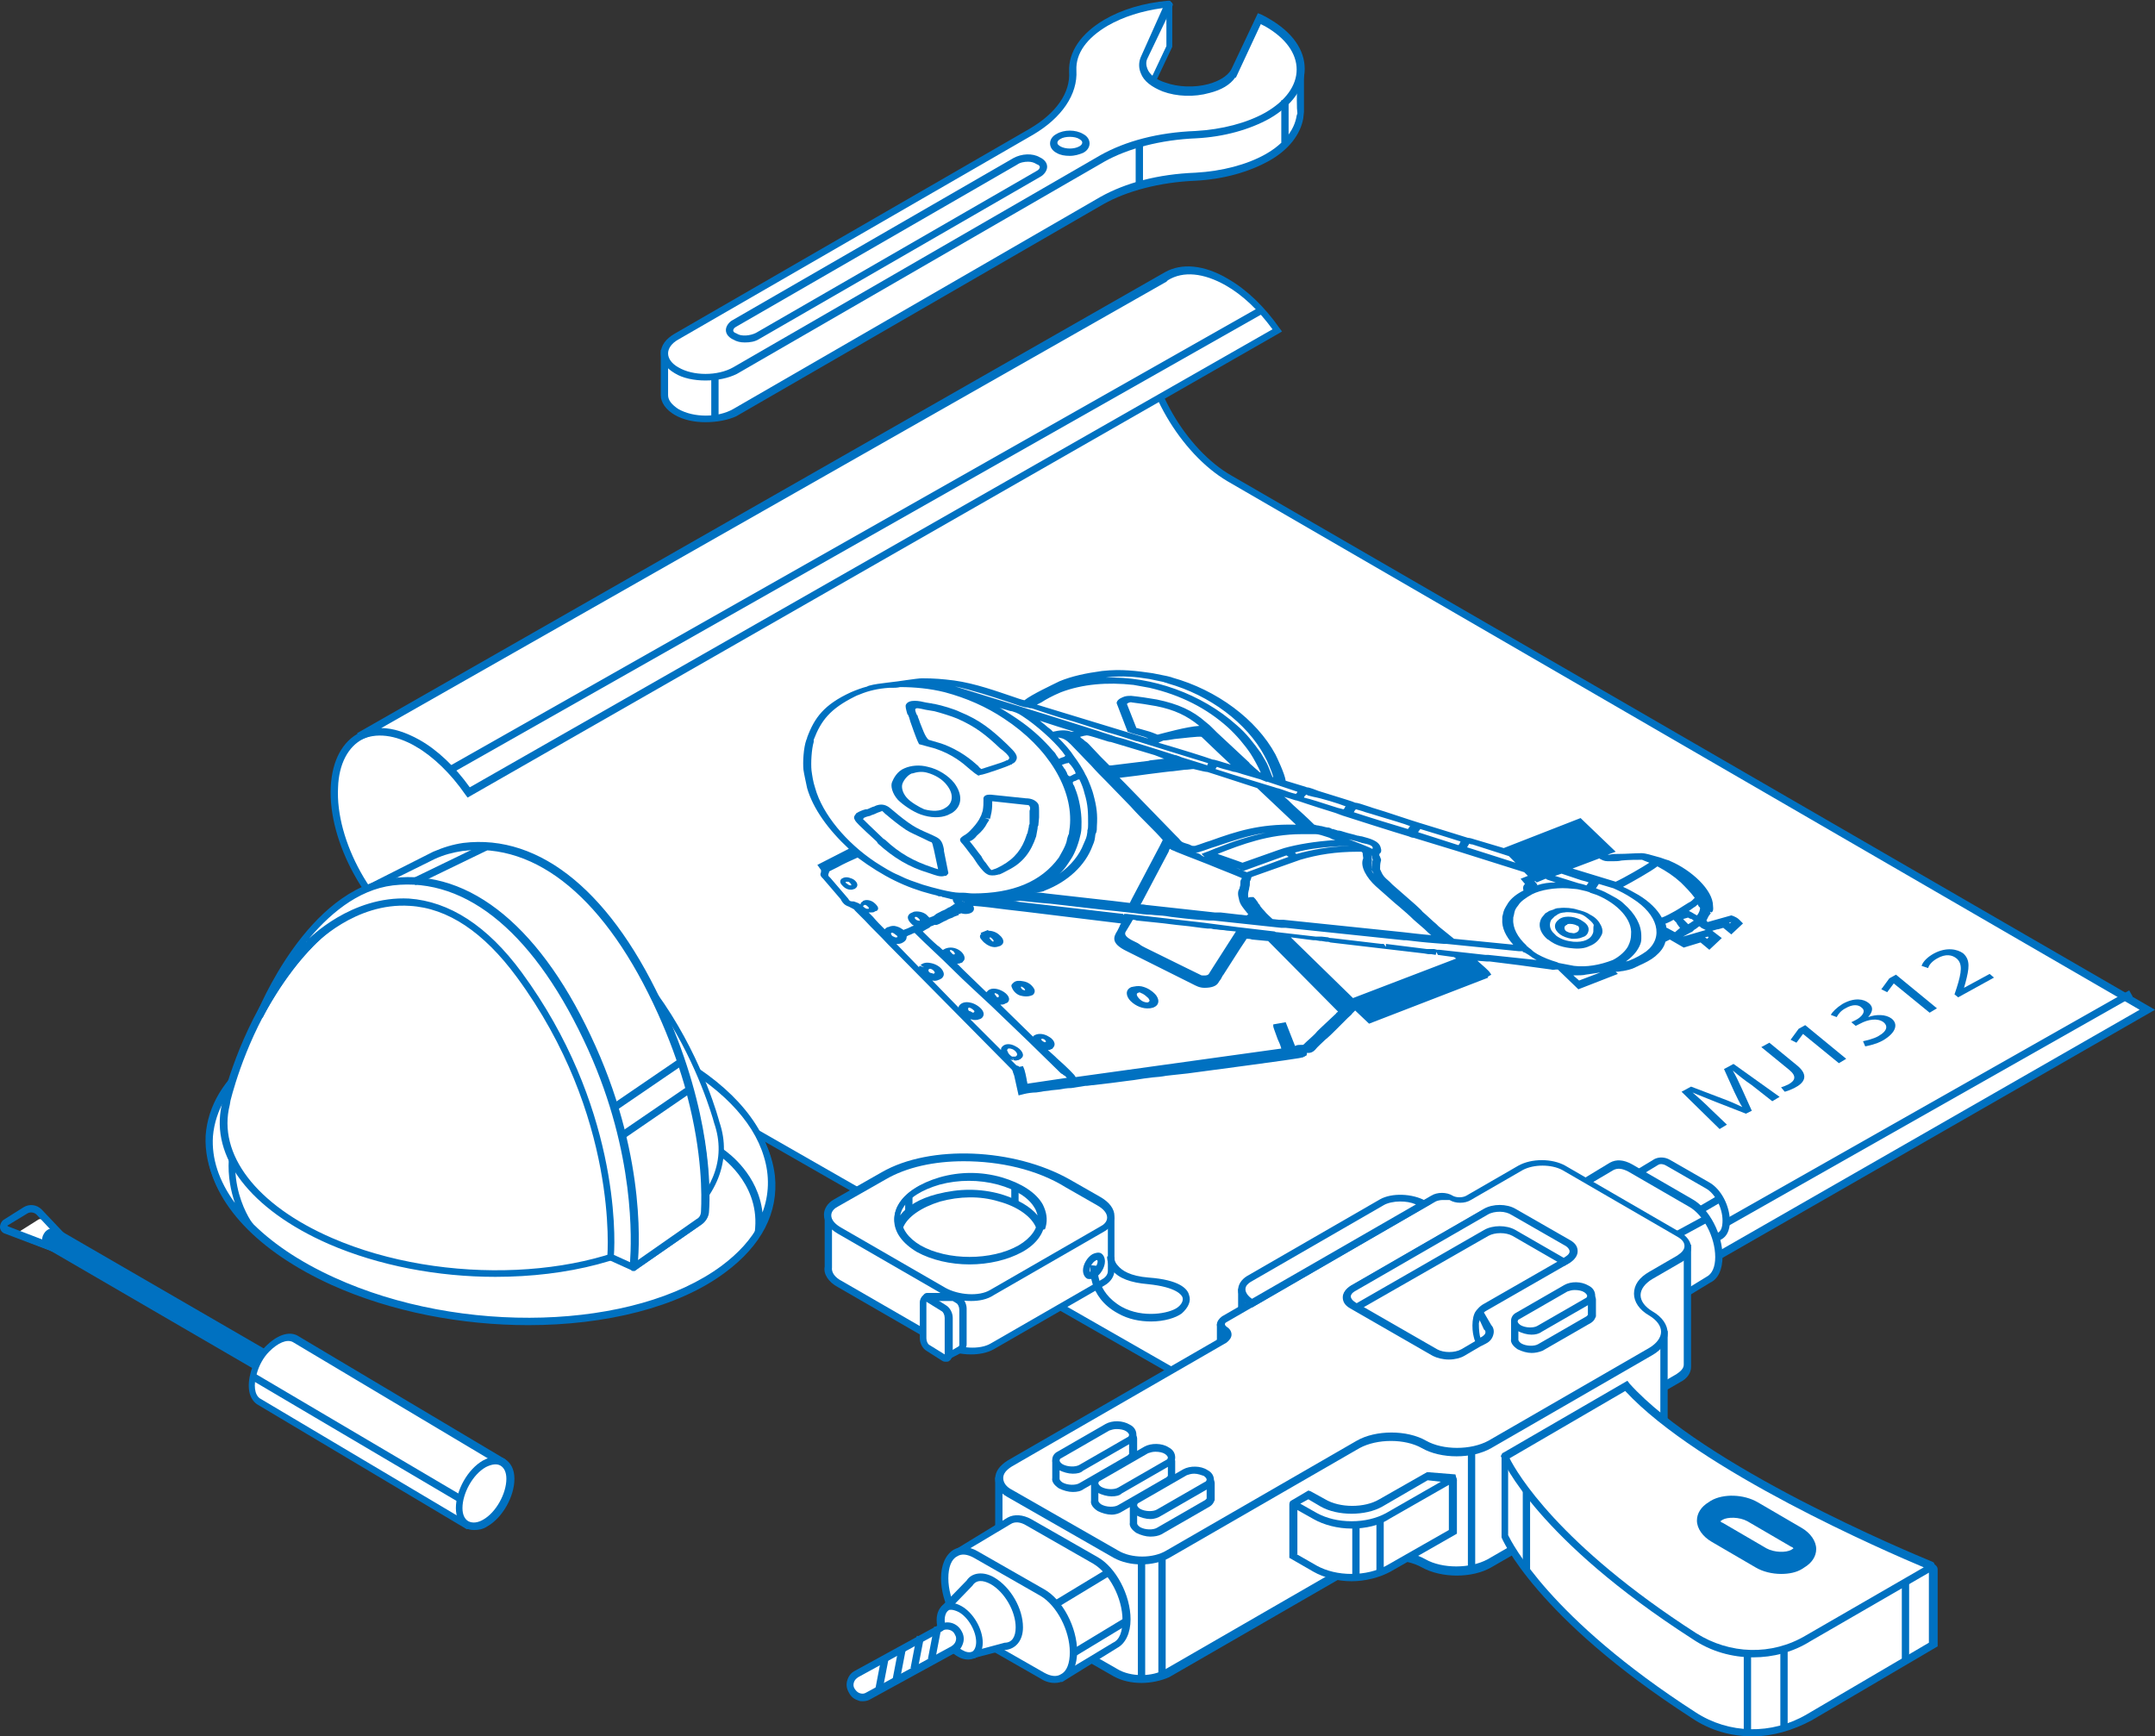 <?xml version="1.0" encoding="UTF-8"?> <!-- Generator: Adobe Illustrator 25.4.1, SVG Export Plug-In . SVG Version: 6.00 Build 0) --> <svg xmlns="http://www.w3.org/2000/svg" xmlns:xlink="http://www.w3.org/1999/xlink" id="content_1_" x="0px" y="0px" viewBox="0 0 294.5 237.3" style="enable-background:new 0 0 294.5 237.3;" xml:space="preserve"><rect x="0" y="0" width="294.5" height="237.3" fill="#333333" stroke="none"/> <style type="text/css"> .st0{fill:#FFFFFF;} .st1{fill:#0071C1;} </style> <g id="XMLID_5006_"> <g id="XMLID_4966_"> <g id="XMLID_4968_"> <path id="XMLID_5001_" class="st0" d="M177.7,15.6c0,0.1,0-6.2,0-6.2l-3,0.3c0,0,0,0-0.1,0.1c-0.5-0.4-0.9-0.7-1.5-1 c-0.3-0.2-0.7-0.4-1.1-0.6l-3,6.3c-1.2,1-2.5,2.1-3.8,3.2c0,0,0,0,0,0c-2,0.5-4.4,0.5-6.2-0.2c-2.5-0.9-3.4-2.5-2.8-4l0,0 l3.5-7.3V0.6c0,0,0,0-0.1,0L155.5,3l-2.2,4.8c-0.7,0.3-1.4,0.6-2.1,1c-3,1.8-4.5,4.1-4.5,6.4l-29.3,22.2L97.9,48.6l-7.1-0.3V54 l0,0c0,0.8,0.6,1.7,1.7,2.3l0,0c2.2,1.3,5.8,1.3,8,0l50.2-29c3.4-2,8-3,12.8-3.2c3.6-0.2,7-1,9.8-2.6c2.8-1.6,4.2-3.6,4.5-5.7 l0,0L177.7,15.6z"></path> <path id="XMLID_5002_" class="st1" d="M96.4,57.7c-1.5,0-3-0.3-4.2-1C91,56,90.3,55,90.3,54v-6.2l7.4,0.3l19.3-11.2l29.1-22 c0.1-2.5,1.8-4.8,4.8-6.5c0.6-0.3,1.2-0.7,2-1l2.2-4.7l4.6-2.6l0.5,0.3l0,0.3l0,5.7l-3.5,7.4c-0.2,0.5-0.2,0.9,0,1.4 c0.3,0.8,1.2,1.5,2.5,1.9c1.7,0.6,3.9,0.7,5.8,0.2c1.2-1,2.4-2,3.6-3l3.2-6.7l0.5,0.2c0.4,0.2,0.8,0.4,1.1,0.6 c0.5,0.3,0.9,0.5,1.3,0.9l3.5-0.4l0,0.6c0,1.9,0,4.7,0,5.8l0,0l-0.1,0.9c-0.4,2.2-2,4.3-4.7,5.8c-2.7,1.5-6.2,2.5-10,2.7 c-4.9,0.2-9.4,1.4-12.6,3.2l-50.2,29C99.5,57.4,98,57.7,96.4,57.7z M91.3,48.8V54c0,0.7,0.5,1.3,1.4,1.9c2.1,1.2,5.4,1.2,7.5,0 l50.2-29c3.4-1.9,7.8-3.1,13-3.3c3.6-0.2,7-1.1,9.5-2.5c2.5-1.4,4-3.3,4.3-5.3l0.1-0.3c-0.1-0.7-0.1-2.3,0-5.5l-2.3,0.3l-0.2,0.2 l-0.4-0.2c-0.5-0.4-1-0.7-1.4-1c-0.2-0.1-0.4-0.2-0.6-0.3l-2.9,6.1c-1.2,1-2.5,2.1-3.8,3.2l-0.2,0.1c-2.1,0.6-4.6,0.5-6.5-0.2 c-1.5-0.6-2.6-1.4-3-2.5c-0.2-0.5-0.3-1.1-0.2-1.6l-0.1,0l0.3-0.6l3.4-7.2l0-4.7l-3.4,1.9l-2.2,4.8l-0.2,0.1 c-0.8,0.3-1.4,0.6-2,1c-2.8,1.6-4.3,3.7-4.3,5.9l0,0.2l-0.2,0.2l-29.3,22.2L98,49.1L91.3,48.8z"></path> </g> <g id="XMLID_4970_"> <path id="XMLID_4997_" class="st0" d="M173.2,15.8c6.1-3.5,6.1-9.2,0-12.7c-0.3-0.2-0.7-0.4-1.1-0.6l-3.2,6.9c0,0,0,0.1,0,0.1 l-0.2,0.4l0,0c-0.5,0.9-1.6,1.7-3.4,2.2c-2,0.5-4.3,0.4-6.1-0.2c-2.5-0.9-3.4-2.5-2.8-4l3.4-7.2c0,0,0-0.1,0-0.1 c-3.1,0.3-6.1,1.1-8.5,2.5c-3.2,1.8-4.7,4.2-4.5,6.6c0.2,3.1-1.9,6.1-5.7,8.3L92.5,46c-2.2,1.3-2.2,3.3,0,4.6l0,0 c2.2,1.3,5.8,1.3,8,0l50.2-29c3.4-2,8-3,12.8-3.2C167,18.2,170.5,17.3,173.2,15.8z"></path> <path id="XMLID_4998_" class="st1" d="M96.4,52c-1.5,0-3.1-0.3-4.2-1c-1.2-0.7-1.9-1.7-1.9-2.7c0-1.1,0.7-2,1.9-2.7l48.5-28 c3.6-2.1,5.6-4.9,5.4-7.8c-0.1-2.7,1.6-5.2,4.8-7.1c2.4-1.4,5.4-2.3,8.7-2.6l0.3,0l0.4,0.5l-0.1,0.3L156.8,8 c-0.2,0.4-0.2,0.9,0,1.4c0.3,0.8,1.2,1.5,2.5,1.9c1.7,0.6,3.9,0.7,5.8,0.2c1.5-0.4,2.6-1.1,3.1-1.9l0.2-0.4l3.5-7.4l0.5,0.2 c0.4,0.2,0.8,0.4,1.1,0.6c3.1,1.8,4.8,4.2,4.8,6.8c0,2.6-1.7,5-4.8,6.8l0,0c-2.7,1.5-6.2,2.5-10,2.7c-4.9,0.2-9.4,1.4-12.6,3.2 l-50.2,29C99.5,51.7,98,52,96.4,52z M158.9,1.1c-2.9,0.4-5.4,1.2-7.5,2.4c-2.9,1.7-4.4,3.8-4.3,6.1c0.2,3.3-2,6.5-5.9,8.8 l-48.5,28c-0.9,0.5-1.4,1.2-1.4,1.9c0,0.7,0.5,1.4,1.4,1.9c2,1.2,5.4,1.2,7.5,0l50.2-29c3.4-1.9,7.8-3.1,13-3.3 c3.6-0.2,7-1.1,9.5-2.5l0,0c2.8-1.6,4.3-3.7,4.3-5.9c0-2.2-1.5-4.3-4.3-5.9c-0.2-0.1-0.4-0.2-0.6-0.3l-3.4,7.3l-0.1,0 c-0.7,1-1.9,1.7-3.5,2.1c-2.1,0.6-4.5,0.5-6.4-0.2c-1.5-0.6-2.6-1.4-3-2.5c-0.3-0.7-0.3-1.5,0-2.2L158.9,1.1z"></path> </g> <g id="XMLID_4969_"> <path id="XMLID_4993_" class="st0" d="M147.8,20.4c-0.9,0.5-2.3,0.5-3.1,0c-0.9-0.5-0.9-1.3,0-1.8c0.9-0.5,2.3-0.5,3.1,0 C148.7,19.1,148.7,19.9,147.8,20.4z"></path> <path id="XMLID_4994_" class="st1" d="M146.2,21.3c-0.7,0-1.3-0.1-1.8-0.4c-0.6-0.3-0.9-0.8-0.9-1.3c0-0.5,0.3-1,0.9-1.3 c1-0.6,2.6-0.6,3.6,0c0.6,0.3,0.9,0.8,0.9,1.3c0,0.5-0.3,1-0.9,1.3C147.5,21.1,146.9,21.3,146.2,21.3z M146.2,18.7 c-0.5,0-1,0.1-1.3,0.3c-0.2,0.1-0.4,0.3-0.4,0.5s0.1,0.3,0.4,0.5c0.7,0.4,1.9,0.4,2.6,0c0.2-0.1,0.4-0.3,0.4-0.5 s-0.1-0.3-0.4-0.5C147.2,18.8,146.7,18.7,146.2,18.7z"></path> </g> <g id="XMLID_4965_"> <path id="XMLID_4978_" class="st0" d="M142,22l-0.2-0.1c-0.8-0.5-2.1-0.4-3.1,0.1l-38.3,22.1c-0.9,0.5-1,1.3-0.2,1.8l0.2,0.1 c0.8,0.5,2.1,0.4,3.1-0.1l38.3-22.1C142.7,23.3,142.8,22.5,142,22z"></path> <path id="XMLID_4990_" class="st1" d="M101.8,46.8c-0.6,0-1.1-0.1-1.6-0.4l-0.2-0.1c-0.5-0.3-0.8-0.7-0.8-1.2 c0-0.5,0.4-1.1,1-1.4l38.3-22.1c1.1-0.6,2.6-0.7,3.6-0.1l0.2,0.1c0.5,0.3,0.8,0.7,0.8,1.2c0,0.5-0.4,1.1-1,1.4l-38.3,22.1 C103.2,46.7,102.5,46.8,101.8,46.8z M140.5,22.1c-0.5,0-1.1,0.1-1.5,0.4l-38.3,22.1c-0.4,0.2-0.5,0.4-0.5,0.6 c0,0.1,0.2,0.3,0.3,0.3l0.2,0.1c0.6,0.4,1.8,0.3,2.6-0.1l38.3-22.1c0.4-0.2,0.5-0.4,0.5-0.6c0-0.1-0.2-0.3-0.3-0.3l-0.2-0.1 C141.3,22.2,140.9,22.1,140.5,22.1z"></path> </g> <g id="XMLID_4975_"> <rect id="XMLID_4989_" x="97.2" y="51.4" class="st1" width="1" height="5.8"></rect> </g> <g id="XMLID_4976_"> <rect id="XMLID_4988_" x="155.2" y="19.5" class="st1" width="1" height="5.8"></rect> </g> <g id="XMLID_4977_"> <rect id="XMLID_4987_" x="175.1" y="13.7" class="st1" width="1" height="5.8"></rect> </g> </g> </g> <g id="XMLID_7326_"> <g id="XMLID_7325_"> <g id="XMLID_5085_"> <path id="XMLID_7329_" class="st0" d="M5.2,166.7l-2.7,1.7c-0.2,0.2-0.3,0.4-0.2,0.7l4.9,1.9l1.3-1.4l-2.8-3 C5.5,166.6,5.3,166.6,5.2,166.7z"></path> <path id="XMLID_7321_" class="st1" d="M7.3,171.1l-6.6-2.5c-0.4-0.1-0.7-0.5-0.7-0.9s0.2-0.8,0.5-1l2.7-1.7 c0.8-0.5,1.8-0.4,2.5,0.3l3.6,3.8L7.3,171.1z M1.1,167.6l6,2.3l0.8-0.8l-2.9-3.1c-0.3-0.3-0.8-0.4-1.2-0.2L1,167.5L1.1,167.6z"></path> </g> <g id="XMLID_7316_"> <path id="XMLID_7317_" class="st1" d="M50.7,196.4L6.5,170.7c-0.7-0.4-1-1.3-0.5-2.1l0,0c0.4-0.7,1.3-1,2.1-0.5l44.2,25.6 c0.7,0.4,1,1.3,0.5,2.1l0,0C52.3,196.5,51.4,196.8,50.7,196.4z"></path> </g> <g id="XMLID_5075_"> <g id="XMLID_5078_"> <g id="XMLID_5080_"> <path id="XMLID_5580_" class="st0" d="M68.8,199.8l-4.9,8.5c0,0,0,0,0,0l-28.6-16.9c-0.8-0.6-1.2-2-0.6-3.9 c0.3-1.2,1-2.3,1.8-3.2c1.4-1.5,2.8-1.8,3.7-1.4l0,0l0,0L68.8,199.8C68.8,199.8,68.8,199.8,68.8,199.8z"></path> <path id="XMLID_7324_" class="st0" d="M40.8,185.9c-1.1-0.5-2.8,0.1-4.5,2.3c-0.2,0.2-0.3,0.5-0.4,0.7l28,16.6 c0.1,0,0.1,0,0.2-0.1l2.5-4.3L40.8,185.9z"></path> <path id="XMLID_5581_" class="st1" d="M35.1,191.9c-1.1-0.8-1.4-2.4-0.8-4.5c0.4-1.3,1-2.4,2-3.4c1.5-1.5,3.1-2.1,4.3-1.5 L69,199.4l0.1,0.1l0.2,0.4l-5,8.8l-0.1,0.2l-0.4,0.1L35.1,191.9z M40,183.4c-0.8-0.4-2,0.1-3.2,1.3c-0.8,0.8-1.4,1.9-1.7,3 c-0.5,1.6-0.3,2.9,0.4,3.4l28.1,16.7l4.4-7.7L40,183.4z"></path> </g> <g id="XMLID_5079_"> <path id="XMLID_5575_" class="st0" d="M66.3,208.1c1.9-1.1,3.5-3.8,3.5-6c0-2.2-1.6-3.1-3.5-2c-1.9,1.1-3.5,3.8-3.5,6 C62.8,208.3,64.4,209.2,66.3,208.1z"></path> <path id="XMLID_5577_" class="st1" d="M63.6,208.8c-0.8-0.5-1.3-1.4-1.3-2.7c0-2.4,1.6-5.3,3.7-6.5c1.1-0.6,2.1-0.7,3-0.2 c0.8,0.5,1.3,1.4,1.3,2.7c0,2.4-1.6,5.3-3.7,6.5l0,0c-0.6,0.4-1.2,0.5-1.8,0.5C64.3,209.1,63.9,209,63.6,208.8z M66,207.7 c1.8-1,3.2-3.6,3.2-5.6c0-0.9-0.3-1.5-0.8-1.8c-0.5-0.3-1.2-0.2-2,0.2c-1.8,1-3.2,3.6-3.2,5.6c0,0.9,0.3,1.5,0.8,1.8 C64.6,208.2,65.3,208.1,66,207.7L66,207.7z"></path> </g> </g> <g id="XMLID_5082_"> <rect id="XMLID_5576_" x="48.3" y="180" transform="matrix(0.508 -0.861 0.861 0.508 -145.247 138.677)" class="st1" width="1" height="33"></rect> </g> </g> </g> </g> <g id="XMLID_6324_"> <g id="XMLID_5065_"> <g id="XMLID_5067_"> <path id="XMLID_5659_" class="st0" d="M168,65.4c-6.4-3.7-11.6-12.7-11.6-20.1c0-3.6,1.2-6.2,3.3-7.4l0,0l-94.5,59l-3.5,2.2 c0,0-4.3,2.7-4.3,2.7l0,0c-5.9-3.8-11.2-1.2-11.6,5.9c-0.4,7.6,4.9,17.1,11.6,21c0.4,0.2,112.9,64.6,125.3,71.7 c0.7,0.4,1.5,0.4,2.2,0l108.6-62.3L168,65.4z"></path> <path id="XMLID_5660_" class="st1" d="M183.8,201c-0.5,0-0.9-0.1-1.4-0.4c-14-8-124.9-71.5-125.3-71.7 c-6.9-4-12.3-13.8-11.9-21.4c0.2-3.6,1.6-6.2,4-7.4c2.3-1.2,5.2-0.8,8.1,1c0.9-0.6,4-2.5,4-2.5l3.5-2.2l95-59.3l0.4,0.9l-0.3,0.3 c-1.9,1.2-3,3.7-3,7c0,7.2,5.1,16.1,11.4,19.7l126.2,73l-109.3,62.7C184.7,200.9,184.3,201,183.8,201z M52.1,100.4 c-0.9,0-1.7,0.2-2.5,0.6c-2,1-3.3,3.4-3.4,6.6c-0.4,7.3,4.8,16.7,11.4,20.5c0.4,0.2,111.3,63.7,125.3,71.7c0.5,0.3,1.2,0.3,1.7,0 l107.8-61.8L167.8,65.8c-6.5-3.8-11.9-13-11.9-20.6c0-2.1,0.4-3.9,1.1-5.3L65.4,97.2l-3.5,2.2l0,0c-0.2,0.1-0.6,0.4-2.2,1.4 c-2.4,1.5-2.4,1.5-2.7,1.3C55.4,100.9,53.7,100.4,52.1,100.4z"></path> </g> <g id="XMLID_5071_"> <path id="XMLID_5603_" class="st0" d="M174.6,45.1c-1.9-2.8-4.3-5.1-6.9-6.6c-3.3-1.9-6.2-2-8.4-0.7l0,0L49.1,100.7 c2.1-1,4.9-0.8,7.9,1c2.6,1.5,5.1,3.9,7,6.8l0,0L174.6,45.1z"></path> <path id="XMLID_5652_" class="st1" d="M63.9,109l-0.3-0.4c-2-2.9-4.4-5.2-6.8-6.6c-2.8-1.6-5.4-1.9-7.5-0.9l-0.5-0.9l110.4-63 l0,0c2.3-1.3,5.4-1,8.6,0.9c2.6,1.5,5,3.8,7.1,6.8l0.3,0.4l-0.5,0.3L63.9,109z M52.1,99.5c1.6,0,3.4,0.6,5.2,1.6 c2.5,1.4,4.9,3.7,6.9,6.5L173.9,45c-1.9-2.6-4.1-4.7-6.4-6c-3-1.7-5.8-2-7.9-0.7l-0.2,0.2l0,0L52.1,99.5z"></path> </g> <g id="XMLID_5040_"> <rect id="XMLID_5651_" x="172" y="166.8" transform="matrix(0.87 -0.493 0.493 0.87 -51.827 137.885)" class="st1" width="127.5" height="1"></rect> </g> <g id="XMLID_5167_"> <rect id="XMLID_5650_" x="53.3" y="73.3" transform="matrix(0.87 -0.493 0.493 0.87 -21.166 67.247)" class="st1" width="127.5" height="1"></rect> </g> </g> </g> <g id="XMLID_5144_"> <g id="XMLID_5143_"> <ellipse id="XMLID_5479_" transform="matrix(0.107 -0.994 0.994 0.107 -98.257 208.896)" class="st0" cx="67.1" cy="159.1" rx="21.2" ry="38.5"></ellipse> <path id="XMLID_5480_" class="st1" d="M72.2,181.1c-9.1,0-18.7-1.8-26.9-5.5c-10.1-4.6-16.2-11.1-17-18c-0.5-5,1.8-9.5,6.8-13.2 c12.1-8.9,36.2-9.7,53.8-1.7c10.1,4.6,16.2,11.1,17,18c0.5,5-1.8,9.5-6.8,13.2C92.7,178.7,82.7,181.1,72.2,181.1z M62,138.1 c-10.3,0-20,2.4-26.3,7c-4.7,3.5-6.9,7.7-6.4,12.3c0.7,6.5,6.7,12.8,16.4,17.2c17.3,7.9,41,7.2,52.9-1.6c4.7-3.5,6.9-7.7,6.4-12.3 c-0.7-6.5-6.7-12.8-16.4-17.2l0,0C80.5,139.9,71,138.1,62,138.1z"></path> </g> <g id="XMLID_5191_"> <path id="XMLID_5475_" class="st0" d="M89.9,143.4l8.6,14.1c0,0,5.8,3.7,5.2,10.4C108.4,159.7,103.3,149.9,89.9,143.4z"></path> <path id="XMLID_5476_" class="st1" d="M103,170l0.2-2.2c0.5-6.3-4.9-9.9-5-9.9l-0.2-0.2l-9.5-15.5l1.5,0.7 c8.1,3.9,13.5,9.2,15.2,14.9c1.1,3.5,0.7,7.1-1.2,10.3L103,170z M98.9,157.1c0.7,0.5,4.7,3.4,5.3,8.6c0.9-2.4,1-5,0.2-7.6 c-1.5-5.1-6.2-9.8-13.2-13.5L98.9,157.1z"></path> </g> <g id="XMLID_5192_"> <path id="XMLID_5471_" class="st0" d="M34.2,167.6c-0.4-0.6-5.4-8,0-16.5c1.8-2.8,1.7-4.8,0.8-6.4 C26.5,151.2,26.7,160.2,34.2,167.6z"></path> <path id="XMLID_5472_" class="st1" d="M33.9,167.9c-4-4-6-8.4-5.8-12.7c0.3-4.1,2.5-7.8,6.6-10.9l0.4-0.3l0.3,0.5 c1.2,2,0.9,4.3-0.8,6.9c-5.2,8.1-0.6,15.2,0,15.9L33.9,167.9z M34.9,145.5c-3.5,2.8-5.5,6.2-5.8,9.8c-0.2,3,0.8,6.1,3,9.1 c-1.1-3.2-1.7-8.1,1.7-13.6C35.2,148.8,35.5,147,34.9,145.5z"></path> </g> <g id="XMLID_5150_"> <path id="XMLID_5467_" class="st0" d="M98,153.4C98,153.4,98,153.4,98,153.4c0,0-7.7-31.1-34.6-32.6 c-25.9-1.4-32.4,30.1-32.4,30.1l0,0c-1.7,6.7,3.4,14,14.2,18.7c15.4,6.7,36.6,5.7,47.4-2.2C98,163.3,99.7,158.3,98,153.4z"></path> <path id="XMLID_6816_" class="st0" d="M65.9,160.7c5.5-4.1,7.2-9.1,5.5-14c0,0,0,0,0,0s-4-15.9-16.1-25.5 c-19.3,4.6-24.5,29.4-24.5,29.4s0,0,0,0c-1.5,5.8,2.2,12.1,10.4,16.8C50.8,167.3,60,165.1,65.9,160.7z"></path> <path id="XMLID_5468_" class="st1" d="M67.7,174.5c-7.8,0-15.9-1.5-22.8-4.5c-10.7-4.7-16.2-11.9-14.6-19l0-0.2 c0.1-0.3,7-31.9,32.9-30.5c26.9,1.5,35,32.6,35.1,33l0,0c1.8,5.2-0.3,10.5-5.7,14.5C86.8,172.2,77.5,174.5,67.7,174.5z M31.5,150.4L31.5,150.4l-0.1,0.6c-1.7,6.7,3.6,13.7,14,18.2c15.2,6.6,36.3,5.7,46.9-2.2c5.1-3.8,7-8.6,5.3-13.5l-0.2-0.7h0 c-1.3-4.3-9.9-30.3-34-31.6C40.1,120,32.6,146.1,31.5,150.4z"></path> </g> <g id="XMLID_5151_"> <path id="XMLID_5463_" class="st0" d="M90.4,138.5c-7.4-16.5-17.1-24-27.2-22.8c-1.4,0.2-2.7,0.6-3.9,1.1l-9.3,4.7l-0.2,1.4 l9.1-0.9l10.8,6.1l4.3,7.6l7.2,9.8l3.9,18.8l1.6,8.7c0,0,0.1,0,0.1,0l8.9-6.1c0.5-0.3,0.8-0.9,0.8-1.4 C96.5,162.5,96.6,152.3,90.4,138.5z"></path> <path id="XMLID_5464_" class="st1" d="M86.7,173.7l-0.5-0.2l-0.1-0.3l-1.6-8.7l-3.8-18.7l-7.1-9.7l-4.2-7.6l-10.5-6l-9.5,1 l0.3-2.3l9.5-4.8c1.4-0.6,2.7-1,4.1-1.2c10.6-1.3,20.5,6.9,27.7,23l0,0c6.2,13.9,6.1,24.4,5.9,27.3c0,0.7-0.4,1.4-1,1.8 L86.7,173.7z M58.9,121.5l11,6.3l4.3,7.7l7.3,9.9l3.9,18.8l1.5,8l8.3-5.8c0.4-0.2,0.6-0.6,0.6-1.1c0.2-2.8,0.3-13.1-5.9-26.8 C82.9,123,73.4,115,63.2,116.3c-1.3,0.2-2.5,0.5-3.8,1.1l-9.1,4.5l-0.1,0.6L58.9,121.5z"></path> </g> <g id="XMLID_5154_"> <path id="XMLID_5459_" class="st0" d="M85,155.3l-1.6,1.7l1.5,7.4l1.6,8.7c0,0,0.1,0,0.1,0l8.9-6.1c0.5-0.3,0.8-0.9,0.8-1.4 c0.1-2.2,0.2-8.2-2.1-16.6L85,155.3z"></path> <path id="XMLID_5460_" class="st1" d="M86.7,173.7l-0.5-0.2l-0.1-0.3l-1.6-8.7l-1.6-7.7l1.8-2l9.8-6.7l0.2,0.7 c2.4,8.5,2.3,14.6,2.1,16.8c0,0.7-0.4,1.4-1,1.8L86.7,173.7z M83.9,157.2l1.5,7.2l1.5,8l8.3-5.8c0.4-0.2,0.6-0.6,0.6-1.1 c0.1-2.1,0.2-7.8-1.9-15.8l-8.6,5.9L83.9,157.2z"></path> </g> <g id="XMLID_5147_"> <path id="XMLID_5453_" class="st0" d="M42.5,128.9c0,0,14.3-15,28.5,4.4c14.2,19.4,12.5,38.5,12.5,38.5l3,1.3c0,0,0.1,0,0.1,0 c0.1-1.1,1.4-14.1-5.7-29.8c-7.4-16.5-17.1-24-27.2-22.8c-11.6,1.4-18.3,18.4-18.3,18.4S38.2,133.3,42.5,128.9z"></path> <path id="XMLID_5456_" class="st1" d="M86.5,173.7c-0.1,0-0.2,0-0.2-0.1l-3.3-1.5l0-0.4c0-0.2,1.6-19.2-12.4-38.2 c-4.5-6.1-9.4-9.4-14.6-9.7c-7.5-0.5-13,5.3-13.1,5.4l0,0c-4.2,4.3-7,9.8-7,9.9l-0.9-0.4c0.3-0.7,7-17.3,18.7-18.7 c10.6-1.3,20.5,6.9,27.7,23c7.1,15.8,5.9,28.7,5.7,30.1l0,0.3l-0.3,0.2C86.7,173.6,86.6,173.7,86.5,173.7z M83.9,171.5l2.2,1 c0.2-2.9,0.7-14.8-5.7-29c-7.1-15.7-16.5-23.7-26.7-22.5c-4.9,0.6-8.9,4.1-11.9,7.8c0.1-0.1,0.2-0.2,0.2-0.3 c0.3-0.3,6-6.1,13.9-5.7c5.5,0.4,10.7,3.7,15.4,10.1C84.5,150.9,84.1,168.8,83.9,171.5z"></path> </g> <g id="XMLID_5148_"> <rect id="XMLID_5455_" x="82.9" y="147.7" transform="matrix(0.826 -0.564 0.564 0.826 -68.195 75.734)" class="st1" width="11" height="1"></rect> </g> <g id="XMLID_5149_"> <rect id="XMLID_5454_" x="56" y="117.6" transform="matrix(0.9 -0.436 0.436 0.9 -45.34 38.642)" class="st1" width="10.9" height="1"></rect> </g> </g> <g id="XMLID_5163_"> <g id="XMLID_5162_"> <g id="XMLID_5161_"> <path id="XMLID_5510_" class="st0" d="M151.8,173.6v-7.1c0-0.1,0-0.1-0.1-0.1l-13.1-0.2c0,0,0,0,0,0c-4.2-0.9-8.6-1-12.5-0.2 c0,0,0,0,0,0l-6.6-0.1h-6.2c-0.1,0-0.1,0-0.1,0.1v7.2c-0.1,0.8,0.5,1.7,1.6,2.3l14.2,8.2c2,1.1,4.9,1.3,6.6,0.3l15.1-8.7 C151.4,174.8,151.8,174.2,151.8,173.6z"></path> <path id="XMLID_6818_" class="st0" d="M134.2,176.8l-7.7-11.1c-0.1,0-0.3,0-0.4,0.1c0,0,0,0,0,0l-6.6-0.1h-6.2 c-0.1,0-0.1,0-0.1,0.1v7.2c-0.1,0.8,0.5,1.7,1.6,2.3l14.2,8.2c1.5,0.9,3.7,1.1,5.4,0.7c0-0.1,0-0.1,0-0.2v-7 C134.3,176.8,134.3,176.8,134.2,176.8z"></path> <path id="XMLID_5511_" class="st1" d="M132.7,185.1c-1.4,0-2.8-0.3-4-1l-14.2-8.2c-1.3-0.7-2-1.8-1.8-2.8l0-7.1 c0-0.3,0.3-0.6,0.6-0.6h6.2l6.6,0.1c3.8-0.8,8.3-0.8,12.6,0.2l13,0.2c0.3,0,0.6,0.3,0.6,0.6v7.1c0,0.8-0.5,1.6-1.4,2.1l-15.1,8.7 C134.9,184.9,133.8,185.1,132.7,185.1z M113.7,166.4v6.8c-0.1,0.7,0.4,1.4,1.4,1.9l14.2,8.2c1.8,1,4.6,1.2,6.1,0.3l15.1-8.7 c0.4-0.2,0.9-0.6,0.9-1.2v-6.7l-12.8-0.2c-4.1-0.9-8.5-1-12.3-0.2l-0.1,0l-6.6-0.1H113.7z"></path> </g> <g id="XMLID_5153_"> <g id="XMLID_5142_"> <path id="XMLID_5506_" class="st0" d="M150.6,168l-15.1,8.7c-1.7,1-4.6,0.9-6.6-0.3l-14.2-8.2c-2-1.1-2.2-2.8-0.5-3.8l6.5-3.7 c6.5-3.7,17.7-3.3,25.2,1l4.2,2.4C152.1,165.3,152.3,167,150.6,168z"></path> <path id="XMLID_5507_" class="st1" d="M132.7,177.8c-1.4,0-2.8-0.3-4-1l-14.2-8.2c-1.2-0.7-1.9-1.6-1.9-2.6 c0-0.8,0.5-1.6,1.4-2.1l6.5-3.7c6.6-3.8,18.1-3.3,25.7,1l4.2,2.4c1.2,0.7,1.9,1.6,1.9,2.6c0,0.8-0.5,1.6-1.4,2.1l-15.1,8.7 C134.9,177.6,133.8,177.8,132.7,177.8z M131.7,158.7c-4,0-7.8,0.8-10.7,2.5l-6.5,3.7c-0.4,0.2-0.9,0.6-0.9,1.2 c0,0.6,0.5,1.2,1.4,1.7l14.2,8.2c1.8,1,4.6,1.2,6.1,0.3l15.1-8.7c0.4-0.2,0.9-0.6,0.9-1.2c0-0.6-0.5-1.2-1.4-1.7l-4.2-2.4 C141.7,159.8,136.6,158.7,131.7,158.7z"></path> </g> <g id="XMLID_5152_"> <path id="XMLID_5502_" class="st0" d="M139.4,162.6c3.8,2.2,3.8,5.8,0,8c-3.8,2.2-10.1,2.2-13.9,0c-3.8-2.2-3.8-5.8,0-8 C129.3,160.4,135.6,160.4,139.4,162.6z"></path> <path id="XMLID_5503_" class="st1" d="M132.5,172.8c-2.6,0-5.2-0.6-7.2-1.7c-2-1.2-3.1-2.7-3.1-4.4c0-1.7,1.1-3.3,3.1-4.4 c4-2.3,10.4-2.3,14.4,0l0,0c2,1.2,3.1,2.7,3.1,4.4c0,1.7-1.1,3.3-3.1,4.4C137.7,172.2,135.1,172.8,132.5,172.8z M132.5,161.4 c-2.4,0-4.9,0.5-6.7,1.6c-1.7,1-2.6,2.3-2.6,3.6c0,1.3,0.9,2.6,2.6,3.6c3.7,2.1,9.7,2.1,13.4,0c1.7-1,2.6-2.3,2.6-3.6 c0-1.3-0.9-2.6-2.6-3.6l0,0C137.3,161.9,134.9,161.4,132.5,161.4z"></path> </g> <g id="XMLID_5168_"> <path id="XMLID_5498_" class="st0" d="M128.3,163.7c2.7-0.8,5.6-0.8,8.3,0c3,0.9,4.8,2.3,5.4,3.9c0,0.1,0.1,0.1,0.1,0 c0.7-2.3-1.2-4.9-5.6-6.1c-2.7-0.8-5.6-0.8-8.2,0c-4.4,1.3-6.3,3.8-5.6,6.1c0,0.1,0.1,0.1,0.1,0 C123.5,166,125.3,164.5,128.3,163.7z"></path> <path id="XMLID_5499_" class="st1" d="M142.1,168.1c-0.2,0-0.4-0.1-0.5-0.3c-0.6-1.5-2.5-2.9-5.1-3.6c-2.6-0.8-5.4-0.7-8,0 c-2.6,0.8-4.5,2.1-5.1,3.6l-0.1,0.3l-0.4,0c-0.2,0-0.4-0.2-0.5-0.4c-0.3-1-0.2-2.1,0.4-3.1c0.9-1.6,2.9-2.9,5.6-3.7 c2.8-0.8,5.7-0.8,8.5,0c2.7,0.8,4.7,2.1,5.6,3.7c0.5,1,0.7,2,0.4,3.1l-0.1,0.3L142.1,168.1C142.1,168.1,142.1,168.1,142.1,168.1 z M132.5,162.6c1.4,0,2.9,0.2,4.3,0.6c2.3,0.7,4,1.7,5,2.9c-0.1-0.3-0.2-0.7-0.4-1c-0.8-1.4-2.5-2.5-5-3.2c-2.6-0.7-5.4-0.7-8,0 c-2.4,0.7-4.2,1.8-5,3.2c-0.2,0.3-0.3,0.7-0.4,1c1-1.3,2.7-2.3,5-2.9l0,0C129.6,162.8,131,162.6,132.5,162.6z"></path> </g> </g> <g id="XMLID_5164_"> <path id="XMLID_5494_" class="st0" d="M131,177.7l-0.5-0.3c-0.2-0.1-0.4,0-0.4,0l-3.3,0c-0.1,0-0.1,0.1-0.1,0.2l3,7.8 c0,0.1,0.1,0.1,0.2,0.1c0.4-0.2,1.6-0.9,1.6-0.9c0.1-0.1,0.3-0.3,0.3-0.6V179C131.6,178.5,131.3,177.9,131,177.7z"></path> <path id="XMLID_5495_" class="st1" d="M129.8,185.9l-0.3-0.1c-0.2-0.1-0.3-0.2-0.4-0.4l-3-7.8c-0.1-0.2,0-0.4,0.1-0.6 c0.1-0.2,0.3-0.3,0.5-0.3l3.3,0c0.1,0,0.5,0,0.7,0.1l0.5,0.3c0.5,0.3,0.9,1.1,0.9,1.7v4.9c0,0.4-0.2,0.7-0.5,1l0,0 c-0.2,0.2-0.7,0.4-1.6,0.9L129.8,185.9z M127.2,177.8l2.6,6.9c0.4-0.2,1-0.6,1.2-0.7c0.1-0.1,0.1-0.1,0.1-0.2V179 c0-0.4-0.2-0.8-0.4-0.9l-0.5-0.3c0,0-0.1,0-0.1,0l-0.1,0L127.2,177.8z"></path> </g> <g id="XMLID_5160_"> <path id="XMLID_5490_" class="st0" d="M129,185.5l-2.2-1.4c-0.4-0.2-0.7-0.8-0.7-1.3v-4.9c0-0.5,0.3-0.7,0.7-0.5l2.2,1.4 c0.4,0.2,0.7,0.8,0.7,1.3v4.9C129.7,185.5,129.4,185.8,129,185.5z"></path> <path id="XMLID_5491_" class="st1" d="M129.3,186.1c-0.2,0-0.3,0-0.5-0.1l0,0l-2.2-1.4c-0.5-0.3-0.9-1-0.9-1.7v-4.9 c0-0.4,0.2-0.8,0.5-1c0.3-0.2,0.6-0.1,0.9,0l2.2,1.4c0.5,0.3,0.9,1,0.9,1.7v4.9c0,0.4-0.2,0.8-0.5,1 C129.6,186.1,129.4,186.1,129.3,186.1z M126.6,177.9C126.6,177.9,126.6,177.9,126.6,177.9l0,5c0,0.4,0.2,0.8,0.4,0.9l2.1,1.3 c0,0,0,0,0-0.1v-4.9c0-0.4-0.2-0.8-0.4-0.9L126.6,177.9z"></path> </g> <g id="XMLID_5159_"> <path id="XMLID_5483_" class="st0" d="M150.5,172.4c0,0.7-0.5,1.4-1,1.8c-0.6,0.3-1,0.1-1-0.6s0.5-1.4,1-1.8 C150,171.5,150.5,171.8,150.5,172.4z"></path> <path id="XMLID_5487_" class="st1" d="M149,174.8c-0.2,0-0.4,0-0.5-0.1c-0.3-0.2-0.5-0.6-0.5-1.1c0-0.8,0.6-1.8,1.3-2.2 c0.4-0.2,0.9-0.3,1.2-0.1c0.3,0.2,0.5,0.6,0.5,1.1c0,0.8-0.6,1.8-1.3,2.2C149.5,174.7,149.2,174.8,149,174.8z M149.9,172.2 c0,0-0.1,0-0.2,0.1c-0.4,0.2-0.8,0.9-0.8,1.3c0,0.2,0,0.2,0.1,0.2c0,0,0.1,0,0.2-0.1c0.4-0.2,0.8-0.9,0.8-1.3 C150,172.2,149.9,172.2,149.9,172.2C149.9,172.2,149.9,172.2,149.9,172.2z"></path> </g> <g id="XMLID_5155_"> <path id="XMLID_5486_" class="st1" d="M157.3,180.6c-1.5,0-3.1-0.3-4.5-1.1c-4.3-2.3-3.8-6.5-3.8-6.6l1,0.1 c0,0.1-0.4,3.5,3.3,5.6c2.9,1.6,6.5,0.9,7.6,0.1c0.3-0.2,0.9-0.8,0.7-1.4c-0.1-0.3-0.8-1.4-4.7-1.8c-2.4-0.2-4-0.8-4.9-1.9 c-0.8-1-0.7-1.9-0.7-1.9l1,0.1c0,0-0.1,0.6,0.5,1.2c0.5,0.6,1.6,1.4,4.2,1.6c4.1,0.3,5.3,1.5,5.5,2.4c0.3,0.8-0.1,1.7-1,2.5 C160.7,180.1,159.1,180.6,157.3,180.6z"></path> </g> </g> <g id="XMLID_5165_"> <rect id="XMLID_5485_" x="138.2" y="162.2" class="st1" width="1" height="2.2"></rect> </g> <g id="XMLID_5166_"> <rect id="XMLID_5484_" x="123.7" y="163.6" class="st1" width="1" height="2.2"></rect> </g> </g> <g id="XMLID_6980_"> <g id="XMLID_6975_"> <path id="XMLID_7181_" class="st0" d="M236,166.9c0-1.9-1.1-4-2.5-4.8l-5.4-3.1c-0.6-0.4-1.2-0.4-1.6-0.2l0,0l-4.3,2.6 c0,0,0,0,0,0l8.7,10.2c0,0,0,0,0,0l4.3-2.6C235.6,168.7,236,168,236,166.9z"></path> <path id="XMLID_7182_" class="st1" d="M230.6,172.2l-0.3-0.3l-8.8-10.3l0.1-0.5l0.2-0.1l4.3-2.6c0.6-0.3,1.4-0.3,2.1,0.1l5.4,3.1 c1.6,0.9,2.8,3.2,2.8,5.3c0,1.2-0.4,2.1-1.2,2.5L230.6,172.2z M222.8,161.5l8,9.4l3.9-2.4c0.5-0.2,0.7-0.8,0.7-1.7 c0-1.7-1-3.7-2.3-4.4l-5.4-3.1c-0.3-0.2-0.8-0.3-1.1-0.1L222.8,161.5z"></path> </g> <g id="XMLID_6978_"> <path id="XMLID_7177_" class="st0" d="M234.9,171.7c0-2.8-1.7-6.1-3.9-7.4l-8.3-4.8c-0.9-0.5-1.8-0.6-2.5-0.2l0,0l-6.6,4 c0,0,0,0,0,0l13.2,15.5c0,0,0,0,0,0l6.6-4C234.3,174.5,234.9,173.4,234.9,171.7z"></path> <path id="XMLID_7178_" class="st1" d="M226.8,179.5l-0.3-0.3l-13.4-15.7l0.1-0.5l0.2-0.1l6.6-4c0.9-0.5,1.9-0.4,3,0.2l8.3,4.8 c2.3,1.3,4.1,4.8,4.1,7.8c0,1.8-0.6,3.1-1.7,3.6L226.8,179.5z M214.4,163.5l12.6,14.8l6.2-3.8c0.8-0.4,1.2-1.4,1.2-2.7 c0-2.7-1.6-5.8-3.6-6.9l-8.3-4.8c-0.8-0.4-1.4-0.5-2-0.2L214.4,163.5z"></path> </g> <g id="XMLID_6959_"> <path id="XMLID_7173_" class="st0" d="M169.7,175.9l-0.1,6.5c0,0,0,0,0.1,0l8.8-4.3c0,0,0,0,0-0.1l-3.5-2.2c0,0,0,0,0,0 L169.7,175.9C169.7,175.8,169.7,175.8,169.7,175.9z"></path> <path id="XMLID_7174_" class="st1" d="M169.7,182.9l-0.5-0.3l0-0.3l0-6.1l0.6-0.9h5.4l0.1,0.1l3.7,2.4l0,0.3l0,0.3l-0.3,0.2 L169.7,182.9z M170.2,176.3l-0.1,5.3l7.3-3.6l-2.7-1.7H170.2z"></path> <path id="XMLID_18_" class="st1" d="M166.8,187.7l-0.5-0.3l0-0.3l0-6.1l0.6-0.9h5.4l0.1,0.1l3.7,2.4l0,0.3l0,0.3l-0.3,0.2 L166.8,187.7z M167.4,181.1l-0.1,5.3l7.3-3.6l-2.7-1.7H167.4z"></path> </g> <g id="XMLID_6953_"> <path id="XMLID_7169_" class="st0" d="M230.5,170.4l-7.1-0.2l-3.7,7.2l-6.1-3.5c-1.6-0.9-4.2-0.9-5.9,0l-7.1,4.1 c-0.7,0.4-1.7,0.4-2.4,0c-0.7-0.4-1.7-0.4-2.4,0l-28.6,16.5c-0.7,0.4-0.7,1,0,1.4c0.7,0.4,0.7,1,0,1.4l-15.5,9l-2.4-3.9h-12.8 l0,15.9l0,0l0,0l0,0c0,0.7,0.5,1.5,1.5,2.1l14.5,8.3c2,1.1,5.1,1.1,7.1,0l26-15c2.5-1.4,6.5-1.4,9,0c2.5,1.4,6.5,1.4,9,0l22-12.7 c2.5-1.4,2.5-3.7,0-5.2c-2.5-1.4-2.5-3.7,0-5.2l3.8-2.2c0.8-0.5,1.2-1.1,1.2-1.7v-2V170.4z"></path> <path id="XMLID_7170_" class="st1" d="M156,230c-1.4,0-2.7-0.3-3.8-0.9l-14.5-8.3c-1.1-0.6-1.7-1.5-1.7-2.5l0-16.4h13.6l2.3,3.7 l15.1-8.7c0.2-0.1,0.2-0.2,0.2-0.3c0-0.1-0.1-0.2-0.2-0.3c-0.5-0.3-0.7-0.7-0.7-1.1c0-0.4,0.3-0.8,0.7-1.1l28.6-16.5 c0.8-0.5,2.1-0.5,2.9,0c0.5,0.3,1.4,0.3,1.9,0l7.1-4.1c1.8-1,4.6-1,6.4,0l5.7,3.3l3.6-7l7.9,0.3v16.7c0,0.8-0.5,1.6-1.5,2.1 l-3.8,2.2c-1,0.6-1.6,1.4-1.6,2.2c0,0.8,0.6,1.6,1.6,2.2c1.4,0.8,2.1,1.9,2.1,3c0,1.2-0.7,2.2-2.1,3l-22,12.7 c-2.6,1.5-6.8,1.5-9.5,0c-2.3-1.3-6.1-1.3-8.5,0l-26,15C158.7,229.7,157.3,230,156,230z M137,202.8l0,15.4c0,0.6,0.4,1.2,1.2,1.6 l14.5,8.3c1.8,1.1,4.8,1.1,6.6,0l26-15c2.6-1.5,6.9-1.5,9.5,0c2.3,1.3,6.1,1.3,8.5,0l22-12.7c1-0.6,1.6-1.4,1.6-2.2 c0-0.8-0.6-1.6-1.6-2.2c-1.4-0.8-2.1-1.9-2.1-3c0-1.2,0.7-2.2,2.1-3l3.8-2.2c0.6-0.4,1-0.8,1-1.3v-15.7l-6.3-0.2l-3.8,7.4 l-6.6-3.8c-1.5-0.8-3.9-0.8-5.4,0l-7.1,4.1c-0.8,0.5-2.1,0.5-2.9,0c-0.5-0.3-1.4-0.3-1.9,0l-28.6,16.5c-0.2,0.1-0.2,0.2-0.2,0.3 c0,0.1,0.1,0.2,0.2,0.3c0.5,0.3,0.7,0.7,0.7,1.1c0,0.4-0.3,0.8-0.7,1.1l-16,9.2l-2.5-4.1H137z"></path> </g> <g id="XMLID_6954_"> <polygon id="XMLID_7167_" class="st0" points="227.4,181.9 227.4,198.4 219.7,197.3 "></polygon> <polygon id="XMLID_7168_" class="st1" points="227.9,199 219.6,197.8 219.8,196.8 226.9,197.8 226.9,181.9 227.9,181.9 "></polygon> </g> <g id="XMLID_6917_"> <path id="XMLID_7163_" class="st0" d="M207.7,159.7l-7.1,4.1c-0.7,0.4-1.7,0.4-2.4,0l0,0c-0.7-0.4-1.7-0.4-2.4,0l-28.6,16.5 c-0.7,0.4-0.7,1,0,1.4l0,0c0.7,0.4,0.7,1,0,1.4L137.9,200c-2,1.1-2,3,0,4.1l14.5,8.3c2,1.1,5.1,1.1,7.1,0l26-15 c2.5-1.4,6.5-1.4,9,0l0,0c2.5,1.4,6.5,1.4,9,0l22-12.7c2.5-1.4,2.5-3.7,0-5.2h0c-2.5-1.4-2.5-3.7,0-5.2l3.8-2.2 c1.6-0.9,1.6-2.4,0-3.4l-15.7-9.1C212,158.7,209.3,158.7,207.7,159.7z"></path> <path id="XMLID_7164_" class="st1" d="M156,213.8c-1.4,0-2.7-0.3-3.8-0.9l-14.5-8.3c-1.1-0.6-1.7-1.5-1.7-2.5s0.6-1.8,1.7-2.5 l29.3-16.9c0.2-0.1,0.2-0.2,0.2-0.3s-0.1-0.2-0.2-0.3c-0.5-0.3-0.7-0.7-0.7-1.1s0.3-0.8,0.7-1.1l28.6-16.5c0.8-0.5,2.1-0.5,2.9,0 c0.5,0.3,1.4,0.3,1.9,0l7.1-4.1c1.8-1,4.6-1,6.4,0l15.7,9.1c0.9,0.5,1.5,1.3,1.5,2.1s-0.5,1.6-1.5,2.1l-3.8,2.2 c-1,0.6-1.6,1.4-1.6,2.2c0,0.8,0.6,1.6,1.6,2.2c1.4,0.8,2.1,1.9,2.1,3s-0.7,2.2-2.1,3l-22,12.7c-2.6,1.5-6.9,1.5-9.5,0 c-2.3-1.3-6.1-1.3-8.5,0l-26,15C158.7,213.5,157.3,213.8,156,213.8z M197.1,164c-0.3,0-0.7,0.1-0.9,0.2l-28.6,16.5 c-0.2,0.1-0.2,0.2-0.2,0.3s0.1,0.2,0.2,0.3c0.5,0.3,0.7,0.7,0.7,1.1s-0.3,0.8-0.7,1.1l-29.3,16.9c-0.8,0.5-1.2,1-1.2,1.6 c0,0.6,0.4,1.2,1.2,1.6l14.5,8.3c1.8,1.1,4.8,1.1,6.6,0l26-15c2.6-1.5,6.9-1.5,9.5,0c2.3,1.3,6.1,1.3,8.5,0l22-12.7 c1-0.6,1.6-1.4,1.6-2.2c0-0.8-0.6-1.6-1.6-2.2c-1.4-0.8-2.1-1.9-2.1-3c0-1.2,0.7-2.2,2.1-3l3.8-2.2c0.6-0.4,1-0.8,1-1.3 c0-0.5-0.3-0.9-1-1.3l-15.7-9.1c-1.5-0.8-3.9-0.8-5.4,0l-7.1,4.1c-0.8,0.5-2.1,0.5-2.9,0C197.8,164,197.4,164,197.1,164z"></path> </g> <g id="XMLID_6923_"> <path id="XMLID_7159_" class="st0" d="M202.9,178.7l11.5-6.6c1.1-0.6,1.1-1.6,0-2.2l-7.5-4.3c-1.1-0.6-2.8-0.6-3.8,0l-18.2,10.5 c-1.1,0.6-1.1,1.6,0,2.2l11.3,6.5c1.1,0.6,2.8,0.6,3.8,0l2.9-1.7c1.1-0.6,1.1-1.6,0-2.2l0,0C201.8,180.3,201.8,179.3,202.9,178.7z "></path> <path id="XMLID_7160_" class="st1" d="M198,185.8c-0.8,0-1.6-0.2-2.2-0.5l-11.3-6.5c-0.7-0.4-1-0.9-1-1.5c0-0.6,0.4-1.1,1-1.5 l18.2-10.5c1.2-0.7,3.1-0.7,4.3,0l7.5,4.3c0.7,0.4,1,0.9,1,1.5c0,0.6-0.4,1.1-1,1.5l-11.5,6.6c-0.3,0.2-0.5,0.4-0.5,0.7 c0,0.2,0.2,0.5,0.5,0.7c0.7,0.4,1,0.9,1,1.5c0,0.6-0.4,1.1-1,1.5l-2.9,1.7C199.6,185.6,198.8,185.8,198,185.8z M205,165.6 c-0.6,0-1.2,0.1-1.7,0.4l-18.2,10.5c-0.3,0.2-0.5,0.4-0.5,0.7c0,0.2,0.2,0.5,0.5,0.7l11.3,6.5c0.9,0.5,2.4,0.5,3.3,0l2.9-1.7 c0.3-0.2,0.5-0.4,0.5-0.7c0-0.2-0.2-0.5-0.5-0.7c-0.7-0.4-1-0.9-1-1.5c0-0.6,0.4-1.1,1-1.5l11.5-6.6c0.3-0.2,0.5-0.4,0.5-0.7 c0-0.2-0.2-0.5-0.5-0.7l-7.5-4.3C206.2,165.8,205.6,165.6,205,165.6z"></path> </g> <g id="XMLID_6957_"> <g id="XMLID_6963_"> <path id="XMLID_7155_" class="st0" d="M184.9,178.3l0.6,0.3l17.6-10.2c1.1-0.6,2.8-0.6,3.8,0l6.9,4l0.6-0.3 c1.1-0.6,1.1-1.6,0-2.2l-7.5-4.3c-1.1-0.6-2.8-0.6-3.8,0l-18.2,10.5C183.8,176.7,183.8,177.7,184.9,178.3z"></path> <path id="XMLID_7156_" class="st1" d="M185.4,179.2l-0.8-0.5c-0.7-0.4-1-0.9-1-1.5c0-0.6,0.4-1.1,1-1.5l18.2-10.5 c1.2-0.7,3.1-0.7,4.3,0l7.5,4.3c0.7,0.4,1,0.9,1,1.5c0,0.6-0.4,1.1-1,1.5l-0.8,0.5l-7.1-4.1c-0.9-0.5-2.4-0.5-3.3,0L185.4,179.2z M205,165.6c-0.6,0-1.2,0.1-1.7,0.4l-18.2,10.5c-0.3,0.2-0.5,0.4-0.5,0.7c0,0.2,0.2,0.5,0.5,0.7l0.3,0.2l17.4-10 c1.2-0.7,3.1-0.7,4.3,0l6.6,3.8l0.3-0.2c0.3-0.2,0.5-0.4,0.5-0.7c0-0.2-0.2-0.5-0.5-0.7l-7.5-4.3 C206.2,165.8,205.6,165.6,205,165.6z"></path> </g> <g id="XMLID_6964_"> <path id="XMLID_7151_" class="st0" d="M202.2,179.4c-0.8,0.5-0.6,4,0.2,4l0.5-0.3c0.8-0.5,1-1.2,0.5-1.8L202.2,179.4z"></path> <path id="XMLID_7152_" class="st1" d="M202.5,183.9h-0.1c-0.3,0-0.8-0.2-1-1.2c-0.3-1.1-0.3-3.3,0.6-3.8l0.4-0.2l1.4,2.4 c0.3,0.3,0.4,0.8,0.3,1.2c-0.1,0.5-0.4,1-1,1.3L202.5,183.9z M202.2,180.4c0,0.2-0.1,0.3-0.1,0.5c0,0.9,0.1,1.6,0.2,1.9l0.2-0.1 c0.3-0.2,0.5-0.4,0.5-0.6c0-0.1,0-0.3-0.2-0.4L202.2,180.4z"></path> </g> </g> <g id="XMLID_6921_"> <path id="XMLID_7147_" class="st0" d="M194.6,164.5l-23.5,13.6l0,0c-1.7-1-1.9-2.5-0.4-3.3l18.2-10.5 C190.3,163.4,192.9,163.5,194.6,164.5L194.6,164.5z"></path> <path id="XMLID_7148_" class="st1" d="M171.1,178.7l-0.2-0.1c-1.1-0.6-1.7-1.4-1.7-2.3c0-0.7,0.4-1.4,1.2-1.9l18.2-10.5 c1.6-0.9,4.4-0.8,6.2,0.2l0.8,0.4L171.1,178.7z M191.3,164.2c-0.8,0-1.7,0.2-2.2,0.5l-18.2,10.5c-0.3,0.2-0.7,0.5-0.7,1 c0,0.4,0.3,0.9,0.9,1.3l22.4-12.9C192.8,164.3,192.1,164.2,191.3,164.2z"></path> </g> <g id="XMLID_6949_"> <g id="XMLID_6955_"> <path id="XMLID_7143_" class="st0" d="M195.9,201.9l-6.8,4.7l-4.6,1l-5.4-2l-0.9-0.4l-1.4,0.4c-0.1,0-0.1,0.1-0.1,0.1v7l3,1.7 c1.4,0.8,3.2,1.2,5,1.2c1.8,0,3.6-0.4,5-1.2l8.8-5.1v-7c0-0.1-0.1-0.1-0.1-0.1L195.9,201.9z"></path> <path id="XMLID_7144_" class="st1" d="M184.7,216.1c-1.9,0-3.8-0.5-5.2-1.3l-3.3-1.9v-7.3c0-0.3,0.2-0.5,0.5-0.6l1.5-0.4l1.1,0.4 l5.3,2l4.4-0.9l6.9-4.7l2.5,0.3l0.1-0.1l0.3,0.2c0.2,0.1,0.3,0.3,0.3,0.5v7.3l-9.1,5.2C188.5,215.6,186.6,216.1,184.7,216.1z M177.2,212.4l2.8,1.6c1.3,0.7,2.9,1.1,4.7,1.1c1.8,0,3.4-0.4,4.7-1.1l8.6-4.9v-6.3l-1.9-0.2l-6.8,4.6l-4.8,1l-6.3-2.4l-0.9,0.2 V212.4z"></path> </g> <g id="XMLID_6908_"> <g id="XMLID_6950_"> <path id="XMLID_7139_" class="st0" d="M184.7,208.4c-1.8,0-3.6-0.4-5-1.2l-3-1.7c0,0,0,0,0,0l2-1.1c0,0,0,0,0,0l2,1.1 c2.2,1.3,5.7,1.3,7.9,0l6.3-3.7c0,0,0,0,0,0l3.4,0.3c0,0,0,0,0,0.1l-8.7,5C188.2,208,186.5,208.4,184.7,208.4z"></path> <path id="XMLID_7140_" class="st1" d="M184.7,208.9c-1.9,0-3.8-0.5-5.2-1.3l-3.2-1.8l0-0.6l0.3-0.2l2.2-1.3l0.3,0.1l2,1.1 c2,1.2,5.4,1.2,7.4,0l6.5-3.7l0.2,0l3.7,0.3l0.2,0.8l-9.1,5.2C188.5,208.5,186.6,208.9,184.7,208.9z M177.7,205.5l2.3,1.3 c1.3,0.7,2.9,1.1,4.7,1.1c1.8,0,3.4-0.4,4.7-1.1l7.5-4.3l-1.8-0.2l-6.2,3.6c-2.3,1.3-6.1,1.3-8.4,0l-1.7-1L177.7,205.5z"></path> </g> </g> </g> <g id="XMLID_6951_"> <g id="XMLID_6956_"> <path id="XMLID_7135_" class="st0" d="M222.3,198.3l-8.4,4.8c0,0,0,0,0,0l-8.2-4c0,0,0,0,0,0v10.7c0,0,0,0,0,0 c0,0,4.5,10.7,25.8,24.5c4.7,3.1,10.8,3.1,15.7,0.3l17-10l0-10.2c0-0.1-0.1-0.3-0.3-0.3C260.9,213.8,232.6,209.7,222.3,198.3 C222.3,198.3,222.3,198.3,222.3,198.3z"></path> <path id="XMLID_7136_" class="st1" d="M239.5,237.3c-2.9,0-5.8-0.8-8.3-2.5c-21.4-13.8-26-24.6-26-24.7l0-0.2v-11l0.5-0.3 l0.3,0.1l8,3.9l8.5-4.9l0.3,0.3c10.2,11.2,38.2,15.3,41.3,15.7c0.4,0.1,0.7,0.4,0.7,0.8l0,10.5l-17.2,10.1 C245,236.5,242.2,237.3,239.5,237.3z M206.1,209.8c0.5,1,5.6,11.3,25.6,24.2c4.6,3,10.4,3.1,15.2,0.3l16.7-9.8l0-9.8 c-3.9-0.5-31-4.7-41.4-15.7l-8.2,4.7l-0.4,0l-7.5-3.6V209.8z"></path> </g> <g id="XMLID_6911_"> <path id="XMLID_7128_" class="st0" d="M205.7,199.1c0.1,0.2,4.6,10.8,25.9,24.5c4.7,3,10.7,3.1,15.6,0.3 c6.4-3.7,14.8-8.6,16.6-9.6c0.2-0.1,0.1-0.3,0-0.4c-3.6-1.5-31.2-13.2-41.5-24.5c0,0,0,0,0,0L205.7,199.1 C205.7,199.1,205.6,199.1,205.7,199.1z"></path> <path id="XMLID_7132_" class="st1" d="M239.6,226.5c-2.9,0-5.8-0.8-8.3-2.5c-21.3-13.7-25.9-24.3-26.1-24.8l-0.1-0.2l0.2-0.4 l0.2-0.1l16.9-9.8l0.3,0.4c10.2,11.3,38.1,23,41.3,24.3c0.3,0.1,0.4,0.3,0.4,0.6c0,0.3-0.1,0.5-0.4,0.7l-16.6,9.6 C245,225.8,242.3,226.5,239.6,226.5z M206.3,199.3c1,2,6.7,11.8,25.5,23.9c4.6,2.9,10.3,3.1,15,0.3l16.1-9.3 c-5-2.1-30.7-13.2-40.8-24.1L206.3,199.3z"></path> </g> </g> <g id="XMLID_6913_"> <path id="XMLID_7129_" class="st1" d="M243.4,215.1c-1.2,0-2.5-0.3-3.5-0.9l-6-3.5c-1.2-0.7-2-1.8-2-2.9c0-1,0.6-1.9,1.6-2.5 l0.3-0.2c1.7-1,4.5-0.9,6.4,0.2l6,3.5c1.2,0.7,2,1.8,2,2.9c0,1-0.6,1.9-1.6,2.5l-0.3,0.2C245.5,214.9,244.5,215.1,243.4,215.1z M235.1,207.9c0.1,0.1,0.2,0.2,0.3,0.2l6,3.5c1.1,0.6,2.7,0.6,3.4,0.2l0.3-0.2c-0.1-0.1-0.2-0.2-0.3-0.2l-6-3.5 c-1.1-0.6-2.7-0.6-3.4-0.2L235.1,207.9z"></path> </g> <g id="XMLID_6922_"> <g id="XMLID_6961_"> <path id="XMLID_7124_" class="st0" d="M217.5,179.8c0-0.1,0-0.2,0-0.3v-1.9c0-0.2-0.2-0.3-0.3-0.2l-10.1,3.1 c-0.1,0-0.2,0.1-0.2,0.2v2.3c0,0.3,0.2,0.7,0.7,0.9c0.8,0.5,2.1,0.5,2.8,0.1l6.6-3.8C217.3,180.2,217.5,180,217.5,179.8 L217.5,179.8L217.5,179.8z"></path> <path id="XMLID_7125_" class="st1" d="M209.3,184.9c-0.6,0-1.3-0.2-1.9-0.5c-0.6-0.4-1-0.9-0.9-1.4v-2.3c0-0.3,0.2-0.6,0.5-0.7 l10.1-3.1c0.2-0.1,0.5,0,0.7,0.1c0.2,0.1,0.3,0.4,0.3,0.6v1.9c0,0.1,0,0.2,0,0.4l0,0c-0.1,0.2-0.2,0.6-0.7,0.9l-6.6,3.8 C210.3,184.8,209.8,184.9,209.3,184.9z M207.5,181v2.1c0,0.1,0.1,0.3,0.4,0.5c0.7,0.4,1.8,0.4,2.3,0.1l6.6-3.8 c0.1-0.1,0.2-0.2,0.2-0.2c0,0,0,0,0-0.1l0-1.6L207.5,181z"></path> </g> <g id="XMLID_6920_"> <path id="XMLID_7120_" class="st0" d="M217.1,177.9l-6.6,3.8c-0.7,0.4-2,0.4-2.8-0.1l0,0c-0.8-0.5-0.9-1.2-0.2-1.6l6.6-3.8 c0.7-0.4,2-0.4,2.8,0.1l0,0C217.7,176.7,217.8,177.4,217.1,177.9z"></path> <path id="XMLID_7121_" class="st1" d="M209.3,182.4c-0.6,0-1.3-0.2-1.9-0.5c-0.6-0.3-0.9-0.8-0.9-1.4c0-0.5,0.3-0.9,0.7-1.1 l6.6-3.8c0.9-0.5,2.3-0.5,3.3,0.1c0.6,0.3,0.9,0.8,0.9,1.4c0,0.5-0.3,0.9-0.7,1.1l-6.6,3.8C210.3,182.3,209.8,182.4,209.3,182.4z M215.2,176.3c-0.4,0-0.7,0.1-1,0.2l-6.6,3.8c-0.1,0-0.2,0.2-0.2,0.3c0,0.1,0.1,0.3,0.4,0.5c0.7,0.4,1.8,0.4,2.3,0.1l6.6-3.8 c0.1,0,0.2-0.2,0.2-0.3c0-0.1-0.1-0.3-0.4-0.5C216.2,176.4,215.7,176.3,215.2,176.3z"></path> </g> </g> <g id="XMLID_6924_"> <g id="XMLID_6925_"> <g id="XMLID_6962_"> <path id="XMLID_7116_" class="st0" d="M154.9,198.8c0-0.1,0-0.2,0-0.3v-1.9c0-0.2-0.2-0.3-0.3-0.2l-10.1,3.1 c-0.1,0-0.2,0.1-0.2,0.2v2.3c0,0.3,0.2,0.7,0.7,0.9c0.8,0.5,2.1,0.5,2.8,0.1l6.6-3.8C154.7,199.2,154.9,199,154.9,198.8 L154.9,198.8L154.9,198.8z"></path> <path id="XMLID_7117_" class="st1" d="M146.6,203.9c-0.6,0-1.3-0.2-1.9-0.5c-0.6-0.4-1-0.9-0.9-1.4v-2.3c0-0.3,0.2-0.6,0.5-0.7 l10.1-3.1c0.2-0.1,0.5,0,0.7,0.1c0.2,0.1,0.3,0.4,0.3,0.6v1.8c0,0.2,0,0.3,0,0.4c-0.1,0.2-0.2,0.6-0.7,0.9l-6.6,3.8 C147.7,203.8,147.2,203.9,146.6,203.9z M144.8,200v2.1c0,0.1,0.1,0.3,0.4,0.5c0.7,0.4,1.8,0.4,2.3,0.1l6.6-3.8 c0.1-0.1,0.2-0.2,0.2-0.2v0c0,0,0,0,0-0.1l0-0.1V197L144.8,200z"></path> </g> <g id="XMLID_6960_"> <path id="XMLID_7112_" class="st0" d="M154.4,196.9l-6.6,3.8c-0.7,0.4-2,0.4-2.8-0.1l0,0c-0.8-0.5-0.9-1.2-0.2-1.6l6.6-3.8 c0.7-0.4,2-0.4,2.8,0.1l0,0C155.1,195.7,155.2,196.4,154.4,196.9z"></path> <path id="XMLID_7113_" class="st1" d="M146.6,201.4c-0.6,0-1.3-0.2-1.9-0.5c-0.6-0.3-0.9-0.8-0.9-1.4c0-0.5,0.3-0.9,0.7-1.1 l6.6-3.8c0.9-0.5,2.3-0.5,3.3,0.1c0.6,0.3,0.9,0.8,0.9,1.4c0,0.5-0.3,0.9-0.7,1.1l-6.6,3.8C147.7,201.3,147.2,201.4,146.6,201.4 z M152.6,195.3c-0.4,0-0.7,0.1-1,0.2l-6.6,3.8c-0.1,0-0.2,0.2-0.2,0.3c0,0.1,0.1,0.3,0.4,0.5c0.7,0.4,1.8,0.4,2.3,0.1l6.6-3.8 c0.1,0,0.2-0.2,0.2-0.3c0-0.1-0.1-0.3-0.4-0.5C153.6,195.4,153.1,195.3,152.6,195.3z"></path> </g> </g> <g id="XMLID_6968_"> <g id="XMLID_6970_"> <path id="XMLID_7108_" class="st0" d="M160.2,201.8c0-0.1,0-0.2,0-0.3v-1.9c0-0.2-0.2-0.3-0.3-0.2l-10.1,3.1 c-0.1,0-0.2,0.1-0.2,0.2v2.3c0,0.3,0.2,0.7,0.7,0.9c0.8,0.5,2.1,0.5,2.8,0.1l6.6-3.8C160,202.2,160.2,202,160.2,201.8 L160.2,201.8L160.2,201.8z"></path> <path id="XMLID_7109_" class="st1" d="M151.9,207c-0.6,0-1.3-0.2-1.9-0.5c-0.6-0.4-1-0.9-0.9-1.4v-2.3c0-0.3,0.2-0.6,0.5-0.7 l10.1-3.1c0.2-0.1,0.5,0,0.6,0.1c0.2,0.1,0.3,0.4,0.3,0.6v1.8c0,0.2,0,0.3,0,0.4c-0.1,0.2-0.2,0.6-0.7,0.9l-6.6,3.8 C153,206.8,152.5,207,151.9,207z M150.1,203v2.1c0,0.1,0.1,0.3,0.4,0.5c0.7,0.4,1.8,0.4,2.3,0.1l6.6-3.8 c0.1-0.1,0.2-0.2,0.2-0.2v0c0,0,0,0,0-0.1l0-0.1V200L150.1,203z"></path> </g> <g id="XMLID_6969_"> <path id="XMLID_7104_" class="st0" d="M159.7,199.9l-6.6,3.8c-0.7,0.4-2,0.4-2.8-0.1l0,0c-0.8-0.5-0.9-1.2-0.2-1.6l6.6-3.8 c0.7-0.4,2-0.4,2.8,0.1l0,0C160.4,198.8,160.5,199.5,159.7,199.9z"></path> <path id="XMLID_7105_" class="st1" d="M151.9,204.5c-0.6,0-1.3-0.2-1.9-0.5c-0.6-0.3-0.9-0.8-0.9-1.4c0-0.5,0.3-0.9,0.7-1.1 l6.6-3.8c0.9-0.5,2.4-0.5,3.3,0.1c0.6,0.3,0.9,0.8,0.9,1.4c0,0.5-0.3,0.9-0.7,1.1l-6.6,3.8C153,204.4,152.5,204.5,151.9,204.5z M157.9,198.4c-0.4,0-0.7,0.1-1,0.2l-6.6,3.8c-0.1,0-0.2,0.2-0.2,0.3c0,0.1,0.1,0.3,0.4,0.5c0.7,0.4,1.8,0.4,2.3,0.1l6.6-3.8 c0.1,0,0.2-0.2,0.2-0.3c0-0.1-0.1-0.3-0.4-0.5C158.9,198.5,158.4,198.4,157.9,198.4z"></path> </g> </g> <g id="XMLID_6965_"> <g id="XMLID_6967_"> <path id="XMLID_7100_" class="st0" d="M165.5,204.9c0-0.1,0-0.2,0-0.3v-1.9c0-0.2-0.2-0.3-0.3-0.2l-10.1,3.1 c-0.1,0-0.2,0.1-0.2,0.2v2.3c0,0.3,0.2,0.7,0.7,0.9c0.8,0.5,2.1,0.5,2.8,0.1l6.6-3.8C165.3,205.3,165.5,205.1,165.5,204.9 L165.5,204.9L165.5,204.9z"></path> <path id="XMLID_7101_" class="st1" d="M157.2,210c-0.6,0-1.3-0.2-1.9-0.5c-0.6-0.4-1-0.9-0.9-1.4v-2.3c0-0.3,0.2-0.6,0.5-0.7 l10.1-3.1c0.2-0.1,0.5,0,0.7,0.1c0.2,0.1,0.3,0.4,0.3,0.6v1.9c0,0.1,0,0.2,0,0.4l0,0c-0.1,0.2-0.2,0.6-0.7,0.9l-6.6,3.8 C158.3,209.9,157.8,210,157.2,210z M155.4,206.1v2.1c0,0.1,0.1,0.3,0.4,0.5c0.7,0.4,1.8,0.4,2.3,0.1l6.6-3.8 c0.1-0.1,0.2-0.2,0.2-0.2c0,0,0,0,0-0.1l0-1.6L155.4,206.1z"></path> </g> <g id="XMLID_6966_"> <path id="XMLID_7096_" class="st0" d="M165,203l-6.6,3.8c-0.7,0.4-2,0.4-2.8-0.1l0,0c-0.8-0.5-0.9-1.2-0.2-1.6l6.6-3.8 c0.7-0.4,2-0.4,2.8,0.1l0,0C165.7,201.8,165.8,202.6,165,203z"></path> <path id="XMLID_7097_" class="st1" d="M157.2,207.6c-0.6,0-1.3-0.2-1.9-0.5c-0.6-0.3-0.9-0.8-0.9-1.4c0-0.5,0.3-0.9,0.7-1.1 l6.6-3.8c0.9-0.5,2.4-0.5,3.3,0.1c0.6,0.3,0.9,0.8,0.9,1.4c0,0.5-0.3,0.9-0.7,1.1l-6.6,3.8C158.3,207.4,157.8,207.6,157.2,207.6 z M163.2,201.4c-0.4,0-0.7,0.1-1,0.2l-6.6,3.8c-0.1,0-0.2,0.2-0.2,0.3c0,0.1,0.1,0.3,0.4,0.5c0.7,0.4,1.8,0.4,2.3,0.1l6.6-3.8 c0.1,0,0.2-0.2,0.2-0.3c0-0.1-0.1-0.3-0.4-0.5C164.2,201.6,163.7,201.4,163.2,201.4z"></path> </g> </g> </g> <g id="XMLID_6971_"> <g id="XMLID_6976_"> <path id="XMLID_7092_" class="st0" d="M154,221.4c0-3.1-1.9-6.7-4.2-8.1l-9.1-5.2c-1-0.6-2-0.6-2.7-0.3l0,0l-7.2,4.4c0,0,0,0,0,0 l14.5,17c0,0,0,0,0,0l7.2-4.3C153.3,224.4,154,223.2,154,221.4z"></path> <path id="XMLID_7093_" class="st1" d="M145.1,229.9l-0.3-0.3l-14.6-17.2l0.1-0.5l0.2-0.1l7.2-4.4c0.9-0.5,2.1-0.4,3.2,0.2 l9.1,5.2c2.5,1.4,4.5,5.2,4.5,8.5c0,1.9-0.7,3.3-1.8,3.9L145.1,229.9z M131.4,212.3l13.9,16.3l6.8-4.1c0.9-0.4,1.3-1.5,1.3-3.1 c0-3-1.8-6.4-4-7.7l-9.1-5.2c-0.8-0.5-1.6-0.6-2.2-0.2L131.4,212.3z"></path> </g> <g id="XMLID_6974_"> <path id="XMLID_7088_" class="st0" d="M142.5,229l-9.1-5.2c-2.3-1.3-4.2-5-4.2-8.1l0,0c0-3.1,1.9-4.5,4.2-3.2l9.1,5.2 c2.3,1.3,4.2,5,4.2,8.1v0C146.7,228.9,144.8,230.3,142.5,229z"></path> <path id="XMLID_7089_" class="st1" d="M144.1,230c-0.6,0-1.3-0.2-1.9-0.6l-9.1-5.2c-2.5-1.4-4.5-5.2-4.5-8.5 c0-1.8,0.6-3.2,1.7-3.9c0.9-0.5,2.1-0.5,3.3,0.2l9.1,5.2c2.5,1.4,4.5,5.2,4.5,8.5c0,1.8-0.6,3.2-1.7,3.9 C145.1,229.9,144.6,230,144.1,230z M142.7,228.6c0.9,0.5,1.7,0.6,2.3,0.2c0.8-0.4,1.2-1.5,1.2-3c0-3-1.8-6.4-4-7.7l-9.1-5.2 c-0.9-0.5-1.7-0.6-2.3-0.2c-0.8,0.4-1.2,1.5-1.2,3c0,3,1.8,6.4,4,7.7L142.7,228.6z"></path> </g> </g> <g id="XMLID_6977_"> <g id="XMLID_6972_"> <g id="XMLID_6981_"> <path id="XMLID_7084_" class="st0" d="M139.3,222.4c0-2.3-1.6-5.2-3.7-6.3c-1.4-0.8-2.6-0.6-3.2,0.4l-3.2,3.3l3.7,6.4l4.3-1.2 l0,0C138.4,225,139.3,224,139.3,222.4z"></path> <path id="XMLID_7085_" class="st1" d="M132.7,226.7l-4.1-7.1l3.5-3.6c0.7-1.1,2.3-1.3,3.8-0.4c2.2,1.3,3.9,4.2,3.9,6.8 c0,1.8-1,3-2.5,3.1L132.7,226.7z M129.9,219.8l3.3,5.8l4.1-1.1c1,0,1.5-0.8,1.5-2.1c0-2.2-1.5-4.8-3.4-5.9 c-1.1-0.6-2-0.6-2.5,0.2L129.9,219.8z"></path> </g> <g id="XMLID_6979_"> <path id="XMLID_7080_" class="st0" d="M133.8,224.4c0,1.7-1.2,2.4-2.6,1.5c-1.4-0.8-2.6-2.9-2.6-4.5c0-1.7,1.2-2.4,2.6-1.5 C132.6,220.7,133.8,222.7,133.8,224.4z"></path> <path id="XMLID_7081_" class="st1" d="M132.3,226.8c-0.4,0-0.9-0.1-1.4-0.4c-1.6-0.9-2.9-3.1-2.9-5c0-1,0.4-1.8,1-2.1 c0.7-0.4,1.5-0.3,2.4,0.2c1.6,0.9,2.9,3.1,2.9,5c0,1-0.4,1.8-1,2.1C133,226.7,132.6,226.8,132.3,226.8z M130,220 c-0.2,0-0.3,0-0.4,0.1c-0.3,0.2-0.5,0.7-0.5,1.3c0,1.5,1.1,3.4,2.4,4.1c0.5,0.3,1,0.4,1.4,0.2c0.3-0.2,0.5-0.7,0.5-1.3 c0-1.5-1.1-3.4-2.4-4.1C130.6,220.1,130.2,220,130,220z"></path> </g> </g> <g id="XMLID_6983_"> <g id="XMLID_6984_"> <path id="XMLID_6363_" class="st0" d="M116.4,231.1L116.4,231.1c-0.5-0.8-0.2-1.9,0.7-2.3l11.5-6.3c0.8-0.5,1.9-0.2,2.3,0.7l0,0 c0.5,0.8,0.2,1.9-0.7,2.3l-11.5,6.3C117.9,232.2,116.9,231.9,116.4,231.1z"></path> <path id="XMLID_7077_" class="st1" d="M117.9,232.5c-0.2,0-0.4,0-0.6-0.1c-0.6-0.2-1-0.5-1.3-1.1c-0.3-0.5-0.4-1.1-0.2-1.7 c0.2-0.6,0.5-1,1.1-1.3l11.5-6.3c1.1-0.6,2.4-0.2,3,0.9c0.3,0.5,0.4,1.1,0.2,1.7c-0.2,0.6-0.5,1-1.1,1.3l-11.5,6.3 C118.7,232.4,118.3,232.5,117.9,232.5z M129.4,222.7c-0.2,0-0.4,0-0.6,0.2l-11.5,6.3c-0.3,0.2-0.5,0.4-0.6,0.7 c-0.1,0.3-0.1,0.6,0.1,0.9c0.2,0.3,0.4,0.5,0.7,0.6c0.3,0.1,0.6,0.1,0.9-0.1L130,225c0.3-0.2,0.5-0.4,0.6-0.7 c0.1-0.3,0.1-0.6-0.1-0.9C130.3,222.9,129.8,222.7,129.4,222.7z"></path> </g> </g> </g> <g id="XMLID_6982_"> <rect id="XMLID_7076_" x="118.3" y="228.3" transform="matrix(0.189 -0.982 0.982 0.189 -126.934 303.872)" class="st1" width="4.5" height="1"></rect> </g> <g id="XMLID_6985_"> <rect id="XMLID_7075_" x="120.7" y="227" transform="matrix(0.189 -0.982 0.982 0.189 -123.754 305.16)" class="st1" width="4.5" height="1"></rect> </g> <g id="XMLID_6988_"> <rect id="XMLID_7074_" x="123.1" y="225.5" transform="matrix(0.189 -0.982 0.982 0.189 -120.272 306.236)" class="st1" width="4.5" height="1"></rect> </g> <g id="XMLID_6987_"> <rect id="XMLID_7073_" x="125.5" y="224.2" transform="matrix(0.189 -0.982 0.982 0.189 -117.076 307.578)" class="st1" width="4.5" height="1"></rect> </g> <g id="XMLID_6986_"> <rect id="XMLID_7072_" x="155.5" y="213.3" class="st1" width="1" height="16.5"></rect> </g> <g id="XMLID_6992_"> <rect id="XMLID_7071_" x="158.3" y="212.6" class="st1" width="1" height="16.5"></rect> </g> <g id="XMLID_6993_"> <rect id="XMLID_7070_" x="200.6" y="198.2" class="st1" width="1" height="16.5"></rect> </g> <g id="XMLID_6989_"> <rect id="XMLID_7069_" x="238.3" y="226" class="st1" width="1" height="10.7"></rect> </g> <g id="XMLID_6990_"> <rect id="XMLID_7068_" x="259.9" y="216.1" class="st1" width="1" height="10.7"></rect> </g> <g id="XMLID_6991_"> <rect id="XMLID_7067_" x="243.3" y="225.7" class="st1" width="1" height="10.7"></rect> </g> <g id="XMLID_6994_"> <rect id="XMLID_7066_" x="184.8" y="208.4" class="st1" width="1" height="7.3"></rect> </g> <g id="XMLID_6995_"> <rect id="XMLID_7065_" x="188.1" y="207.8" class="st1" width="1" height="7.3"></rect> </g> <g id="XMLID_6996_"> <rect id="XMLID_7064_" x="146.1" y="223.1" transform="matrix(0.856 -0.518 0.518 0.856 -94.036 110.105)" class="st1" width="8.5" height="1"></rect> </g> <g id="XMLID_6997_"> <rect id="XMLID_7063_" x="143.7" y="216.4" transform="matrix(0.856 -0.518 0.518 0.856 -90.894 107.892)" class="st1" width="8.5" height="1"></rect> </g> <g id="XMLID_6998_"> <rect id="XMLID_7062_" x="208.1" y="203.7" class="st1" width="1" height="10.8"></rect> </g> <g id="XMLID_6999_"> <rect id="XMLID_7061_" x="232" y="164" transform="matrix(0.864 -0.504 0.504 0.864 -51.072 140.205)" class="st1" width="3.2" height="1"></rect> </g> <g id="XMLID_7000_"> <rect id="XMLID_7060_" x="229" y="167.2" transform="matrix(0.879 -0.477 0.477 0.879 -51.958 130.503)" class="st1" width="4.5" height="1"></rect> </g> </g> <g> <path class="st1" d="M135.1,127.2l-0.1-0.1l-1,0.4l0.1,0.1c-0.3,0.3-0.2,0.6,0.1,0.9c0.3,0.4,0.9,0.8,1.4,0.9c0.4,0.1,0.7,0,1-0.1 c0.1,0,0.2-0.1,0.2-0.1c0.5-0.3,0.4-0.9-0.2-1.4C136.2,127.4,135.6,127.2,135.1,127.2z M135.3,128.3c-0.1-0.1-0.1-0.1-0.1-0.1 c0,0,0,0,0.1-0.1l0,0c0.1,0,0.2,0.1,0.3,0.2c0.1,0.1,0.3,0.3,0.1,0.4C135.6,128.6,135.4,128.5,135.3,128.3z"></path> <path class="st1" d="M237.7,125.7c-0.3-0.3-0.6-0.4-0.8-0.5l-0.3-0.1l-3.2,0.9c-0.1,0-0.1-0.1-0.2-0.2c0.1-0.2,0.2-0.4,0.3-0.6 l0.3-0.4l-0.1-0.1l0,0c0,0,0-0.1,0-0.1l0.2,0.1l0.1-0.1c0.2-0.2,0.1-0.7,0.1-0.8c0-2.2-3-4.9-5.8-6.1l-0.2-0.1 c-0.3-0.1-0.7-0.2-1.2-0.4c-1.4-0.4-2.1-0.6-2.5-0.6c-0.1,0-0.1,0-0.2,0c-0.8,0-1.9,0.1-3,0.1c-0.5,0-0.9,0-1.2,0.1 c-0.1,0-0.2,0-0.3,0l1.1-0.4l-4.8-4.6l-10.5,4.1l-3.7-1.1c-0.6-0.2-1-0.3-1.2-0.3c-1.3-0.4-6.1-1.9-6.8-2.1 c-0.3-0.1-1.3-0.4-4.6-1.5c-0.9-0.3-1.7-0.5-1.9-0.6c-1.2-0.4-1.8-0.6-2.1-0.6c-0.4-0.2-1.5-0.5-5-1.6l-0.8-0.3 c-0.3-0.1-0.6-0.2-0.8-0.2c-0.2-0.1-0.3-0.1-0.6-0.2l-2.3-0.7c-0.1-0.9-1.2-3.2-1.4-3.6c-2.6-4.8-8-8.8-14.1-10.5 c-0.2-0.1-0.4-0.1-0.7-0.2l-2-0.4c-2.1-0.3-4.2-0.6-6.9-0.3c-2.2,0.3-4.1,0.7-5.8,1.4c-1,0.5-3.8,1.8-4.8,2.6 c-0.5-0.1-1-0.3-1.6-0.5c-2.1-0.7-5.1-1.8-8-2.2c-1.6-0.2-2.7-0.3-4.4-0.3c-0.7,0-3.7,0.5-4,0.5l-0.8,0.1c-0.8,0.1-1.7,0.2-2.4,0.4 l-0.3,0.1l0.1,0c-0.8,0.2-1.6,0.5-2.3,0.8c-3.7,1.7-5,3.5-6,6.2c0,0.1,0,0.1-0.1,0.3c-0.4,1.1-0.5,3.1-0.4,4.1 c0.1,0.7,0.3,1.5,0.5,2.5c0.8,2.8,2.9,5.7,5.7,8.3l-4.3,2.2l0.5,0.7c0,0,0,0.1,0,0.2c0,0,0,0.1,0,0.1c-0.2,0.4,0,0.6,0.3,0.9 l2.4,2.8l0.1,0.2c0.2,0.3,0.4,0.6,1,0.8c0.6,0.3,0.8,0.4,0.8,0.5c0.3,0.3,0.6,0.6,0.9,0.9l0.5,0.5c1,1.1,2.1,2.1,3.1,3.2l0,0 l17,17.2l0.1,0.2c0,0.1,0.1,0.3,0.2,0.6l0.6,2.7l0.8-0.2c0.4-0.1,1.1-0.2,1.6-0.2l0.7-0.1c0.4-0.1,0.9-0.1,1.4-0.2l1-0.1 c0.6-0.1,1.1-0.2,1.7-0.2c0.6-0.1,1.3-0.2,1.9-0.3l0.1,0l0,0c0.3,0,0.7-0.1,1-0.1c1.7-0.2,3.4-0.4,4.8-0.6c1-0.1,1.9-0.3,2.9-0.4 c0.6-0.1,1.2-0.1,1.8-0.2c0.4-0.1,1.7-0.2,3.4-0.4c14.3-1.9,15.5-2.1,15.7-2.2c0,0,0,0,0.1,0l0.1-0.1l0.1,0l0.1-0.1l0.1,0l0,0 l0.1-0.2c0-0.1,0-0.1,0-0.2c0.1,0,0.1,0,0.2,0c0.3,0,0.6-0.1,0.9-0.4c0.4-0.5,0.9-0.9,1.4-1.4c0.5-0.4,1-0.9,1.4-1.3l1.6-1.6 l0.1-0.1c0.3-0.3,0.5-0.4,0.6-0.6l0.4-0.4l1.9,1.8l16.3-6.3l-0.1-0.1l0.5-0.3l-0.2-0.3c-0.1-0.2-1-1-1.7-1.6l1.3,0.1 c0.1,0,0.2,0,0.4,0l4,0.5l4.4,0.6c0.2,0.1,0.5,0,0.6,0l0.3,0l0,0l2.8,2.7l5.4-2.1l-0.3-0.3c0.1,0,0.1,0,0.2,0 c0.3,0,0.6-0.1,0.8-0.1c0.5-0.1,1.1-0.2,1.7-0.5c0.1-0.1,0.3-0.1,0.4-0.2c0.9-0.4,1.7-0.8,2.3-1.3c0.7-0.6,1.2-1.2,1.4-2l0.6-0.3 l1.9,1.1l2.3-0.7l1.2,1l1.7-1.6l-1.3-1l0.7-0.2l0.2,0l-0.1,0l0.7-0.2l1.1,0.9l1.6-1.5L237.7,125.7z M231.5,125.8 c-0.2,0.1-0.3,0.2-0.6,0.4c-0.1,0-0.1,0.1-0.2,0.1l-0.6-0.6c0,0,0-0.1-0.1-0.1l0.7-0.2c0.1,0.1,0.2,0.1,0.4,0.2c0,0,0,0,0.1,0 C231.3,125.7,231.4,125.8,231.5,125.8z M198.7,130.8l0.3,0.2l-14.1,5.4l-8.5-8.3l3.1,0.4c0.1,0,0.2,0,0.3,0l0.6,0.1 c0.1,0,0.2,0,0.2,0l0.6,0.1c0.2,0,0.4,0,0.6,0.1l12.8,1.5l0.6,0.1c0.2,0,0.2,0,0.4,0l0.6,0.1l0.1-0.4l0.2,0.4L198.7,130.8z M145,94.6c2.9-1.1,6.3-1.4,9.9-1c0.5,0.1,1.7,0.3,2.2,0.4c4.3,1,7.8,2.8,10.7,5.4c1.2,1.1,2.3,2.4,3.1,3.6 c0.4,0.6,1.1,1.9,1.4,2.6l0,0c-0.2-0.1-0.2-0.1-0.2-0.1c-0.3-0.3-0.6-0.5-0.9-0.8c-0.2-0.2-0.4-0.3-0.5-0.5l-4.4-4.1 c-0.2-0.2-0.4-0.4-0.6-0.6c-0.3-0.3-0.5-0.5-0.9-0.8c-1.8-1.6-3.8-2.5-6.7-3.1c-1.1-0.2-2.5-0.4-3.5-0.5c-0.4,0-0.8,0-1.2,0.2 c-0.5,0.2-0.8,0.5-0.8,0.8l1.5,3.9l0.3,0.1c0.2,0.1,0.3,0.1,0.6,0.2l1.4,0.4c0.2,0.1,0.3,0.1,0.5,0.2l-0.1,0l-15.1-4.6 c0.2-0.1,0.4-0.2,0.6-0.3C142.9,95.6,143.8,95.1,145,94.6z M177.3,108.2c0,0.1-0.1,0.2-0.2,0.3c-0.5-0.1-1.4-0.4-1.9-0.6 c-0.3-0.1-0.6-0.2-0.7-0.2l-0.3-0.1c-5-1.5-7.2-2.2-8.1-2.5l0.2-0.3c0.5,0.2,1.3,0.4,1.7,0.5c0.3,0.1,0.6,0.2,0.8,0.2 c0.4,0.1,0.7,0.2,1,0.3l2.4,0.7l1,0.4l-0.1-0.1L177.3,108.2C177.3,108.1,177.3,108.2,177.3,108.2z M197,128.1L197,128.1L197,128.1 L197,128.1z M187.7,119.4c-0.1-0.2-0.2-0.3-0.3-0.5C187.6,119.1,187.7,119.3,187.7,119.4z M169.3,122.8c0.1,0.8,0.7,1.4,1,1.8 c0.1,0.1,0.2,0.3,0.3,0.3l-0.2,0.2c-0.3,0-0.7-0.1-1-0.1l-2.6-0.3c-0.2,0-0.3,0-0.5,0c-0.1,0-0.2,0-0.3,0l-9.1-1 c-0.3,0-0.5-0.1-0.8-0.1l-0.2,0c0-0.1,0.1-0.2,0.1-0.2l3.7-7l0.1-0.3c0,0,0.1-0.1,0.1-0.1c0.2,0.2,0.4,0.2,0.6,0.3l0.2,0.1 c1.7,0.7,3.9,1.5,5.8,2.3l1.5,0.6c0.3,0.1,1.2,0.5,1.7,0.7c0,0.1-0.1,0.2-0.1,0.2c-0.1,0.2-0.1,0.3-0.1,0.7c0,0.2-0.1,0.3-0.1,0.5 C169.2,121.7,169.1,122.1,169.3,122.8z M147.5,106.5c0.3,0.6,0.6,1.4,0.7,1.9c0.5,1.6,0.5,2.7,0.5,4.2c0,0.4,0,0.6-0.1,0.9l0,0.2 c-0.1,0.8-0.2,0.9-0.5,1.6c-0.6,1.6-1.8,3-3.3,4.1c0.7-0.6,1.1-1.3,1.5-1.9c0.7-1,1.2-2.6,1.4-3.6c0.1-0.4,0.1-1.1,0.1-1.6 c0-1.3-0.3-3.2-0.9-4.6c0-0.1-0.1-0.2-0.1-0.3c-0.1-0.1-0.2-0.3-0.2-0.5l0,0c0,0,0.1,0,0.1-0.1l0.3-0.1l0.4-0.2 C147.4,106.6,147.4,106.6,147.5,106.5z M165,105.5c0.3,0.1,1.6,0.5,6.8,2.2l5.3,5l-0.2,0c-4.8-0.1-7.9,0.9-11.5,2.2 c-0.7,0.2-1.4,0.5-2.1,0.7l-0.2,0c0,0-0.1,0-0.1,0c-0.1,0-0.3-0.1-0.5-0.2c-1-0.3-1-0.3-1.4-0.8c-0.1-0.1-0.3-0.3-0.5-0.5l-6.8-7 c-0.3-0.3-0.5-0.5-0.8-0.8c0.7-0.1,1.8-0.2,3.9-0.5c1.6-0.2,3.1-0.4,3.4-0.4l1.6-0.2c0.5,0,0.9-0.1,1.2-0.1 C164.3,105.4,164.8,105.5,165,105.5z M181.7,114.5C181.7,114.5,181.7,114.6,181.7,114.5l0.4,0.2l0,0c0.1,0,0.3,0.1,0.4,0.1 c-2.9,0.2-5.2,0.6-7,1.1l0,0l-0.6,0.2l-0.3,0.1l0,0l-4.8,1.7c-0.3-0.1-0.8-0.3-1.4-0.5c-0.6-0.2-1.4-0.5-2-0.7 c3.3-1.3,7-2.7,11.5-2.7c0.3,0,0.5,0,0.8,0c0.4,0,0.8,0,1.1,0c0.4,0,1,0.2,1.6,0.4L181.7,114.5z M146.4,100c-0.8-0.3-1.6-0.2-2.5,0 c-0.1-0.1-0.2-0.2-0.3-0.3c-0.1-0.1-0.3-0.2-0.4-0.3c-0.2-0.2-0.6-0.5-1.1-0.9c1.5,0.5,3.4,1.1,4.7,1.5L146.4,100z M163.4,116.5 c0.2,0,0.4,0,0.6-0.1c0.7-0.2,1.4-0.5,2.1-0.7c2.4-0.8,4.4-1.5,6.9-1.9c-2.4,0.5-4.5,1.2-6.5,2c-0.6,0.2-1.2,0.5-1.8,0.7l-0.5,0.2 l0.4,0.4c-0.1,0-0.2-0.1-0.4-0.2C164,116.7,163.7,116.6,163.4,116.5z M154.3,105.2c-0.8,0.1-1.5,0.2-1.9,0.3l0,0l0.1,0L154.3,105.2 z M136.8,96.8l0.7,0.2c0.3,0.1,0.6,0.2,0.8,0.2c0.9,0.3,0.9,0.3,2.2,1.2c1.8,1.3,4.1,3.4,5.1,4.9c-0.1,0-0.1,0-0.1,0.1 c-0.3,0.1-0.6,0.2-0.8,0.3c-0.1-0.2-0.3-0.4-0.4-0.6c-0.1-0.2-0.3-0.4-0.4-0.5c-1.3-1.5-2.6-2.7-4.1-3.8c-1.1-0.8-2.2-1.5-3.4-2.2 C136.5,96.7,136.6,96.7,136.8,96.8z M147,105.7C147,105.7,147,105.7,147,105.7c-0.1,0.1-0.3,0.1-0.4,0.2l-0.4,0.2L146,106 c-0.1-0.1-0.2-0.3-0.2-0.4c-0.1-0.2-0.2-0.3-0.2-0.4c-0.1-0.1-0.2-0.2-0.3-0.4c-0.1-0.1-0.1-0.2-0.2-0.3c0,0,0,0,0,0 c0,0,0.1,0,0.1,0c0.3-0.1,0.5-0.2,0.7-0.2c0.1,0,0.1,0,0.1-0.1C146.5,104.7,146.9,105.3,147,105.7z M170.4,119.2l-1.5-0.6 c0.3,0.1,0.6,0.2,0.7,0.3l0.4,0.1l5.8-2.1c0.1,0.1,0.2,0.1,0.3,0.2L170.4,119.2z M177.2,116.7c-0.1,0-0.2-0.1-0.2-0.2 c1.8-0.5,4.2-0.8,7.2-0.9c0.1,0,0.1,0,0.2,0C181.6,115.7,179.4,116.1,177.2,116.7z M187.4,116.8 C187.4,116.8,187.4,116.8,187.4,116.8C187.4,116.8,187.4,116.8,187.4,116.8c0,0.1,0.1,0.2,0.1,0.4c0,0.1,0.1,0.2,0.1,0.3 c-0.1,0.4-0.2,0.8-0.1,1.3c-0.1-0.4-0.1-0.8,0-1.1L187.4,116.8z M187.6,115.9C187.6,115.9,187.6,116,187.6,115.9 c0,0.1-0.1,0.1-0.1,0.1l-0.4-0.2c-0.2-0.1-1.7-0.7-2.8-1.1c0.4,0.1,0.8,0.2,1.2,0.3c0.2,0.1,0.4,0.1,0.6,0.2 C187.2,115.4,187.6,115.6,187.6,115.9z M158.2,100.4c-0.5-0.2-1-0.4-1.4-0.5l-1.4-0.4l-0.1,0l-1.3-3.3c0.1-0.1,0.4-0.3,0.7-0.2 c0.9,0.1,2.2,0.3,3.3,0.5c2.5,0.5,4.2,1.3,5.9,2.7C162.2,99.3,159,100.2,158.2,100.4z M159,101.2c0.4,0,0.9-0.1,1.5-0.2 c1.1-0.1,3.3-0.4,3.7-0.3c0.7,0.7,1.5,1.4,2.2,2.1l1.8,1.7c-1.7-0.5-2.2-0.7-2.5-0.7c-1.1-0.4-4.3-1.4-7.4-2.3L159,101.2z M159.1,103.7c0,0-0.1,0-0.1,0l-1.7,0.2c-0.2,0-0.3,0.1-0.5,0.1l-4.9,0.6c-0.1,0-0.1,0-0.2,0l0,0c0,0-0.1,0-0.1,0 c-0.4-0.4-1-1-1.2-1.2l-1.6-1.7c-0.1-0.1-0.3-0.3-0.5-0.4c-0.1-0.1-0.3-0.3-0.5-0.4c-0.1-0.1-0.1-0.1-0.2-0.2 c0.3-0.1,0.8-0.2,0.9-0.2c0.4,0,1.8,0.5,2.5,0.7c0.3,0.1,0.6,0.2,0.8,0.2l6,1.8L159.1,103.7z M131.9,123.3c-0.1,0-0.2-0.1-0.3-0.1 c-0.1-0.1-0.1-0.1-0.1-0.1c0,0,0.1,0,0.1,0.1C131.8,123.2,131.8,123.3,131.9,123.3z M154.7,125.9c0-0.1,0.1-0.1,0.1-0.2 c0.1,0,0.3,0,0.5,0.1l2.9,0.3c1.1,0.1,2.3,0.3,3.5,0.4c1.1,0.1,2.2,0.3,3.3,0.4l0.4,0c0.2,0,0.4,0.1,0.6,0.1c0.3,0,0.7,0.1,1,0.1 c0.3,0,0.6,0.1,0.9,0.1l1,0.1l-3.2,5c-0.2,0.3-0.3,0.5-0.5,0.8c-0.2,0.3-0.8,0.2-1,0.2c-0.4-0.2-4.1-2-6.1-3 c-1.2-0.6-2.1-1-2.3-1.2l-0.3-0.2c-1.3-0.6-1.9-1-1.7-1.5L154.7,125.9z M142.6,121.8c0.1,0,0.1-0.1,0.2-0.1 c3.1-1.2,5.5-3.4,6.5-6.1c0.3-0.7,0.3-0.8,0.4-1.6l0.1-0.2c0.1-0.3,0.1-0.5,0.1-0.9c0.1-1.5,0-2.6-0.5-4.4c0-0.1-0.6-1.9-1.1-2.7 c-0.2-0.5-1.1-1.9-1.5-2.4c-0.5-0.8-1.3-1.7-2.2-2.6c0.1,0,0.1,0,0.1,0l0,0c0.6,0.1,1,0.3,1.6,0.9c0.9,0.9,1.8,1.9,2.8,2.9 c0.7,0.8,1.4,1.5,2.1,2.2c1.1,1.1,2.2,2.3,3.3,3.4c0.8,0.9,1.6,1.7,2.4,2.5c0.7,0.7,1.4,1.4,2,2.1c-0.1,0.2-0.2,0.4-0.4,0.8 l-3.8,7.2c-0.1,0.2-0.2,0.4-0.3,0.6c-0.8-0.1-1.6-0.2-2.5-0.3c-1-0.1-1.9-0.2-2.7-0.3l-6.2-0.7c-0.6-0.1-1.1-0.1-1.7-0.2 C141.8,122,142.2,121.9,142.6,121.8z M171.5,122.8l-0.2-0.2l-0.3,0c-0.2,0-0.3,0-0.4,0.1c-0.1-0.5,0-0.8,0.1-1.2 c0-0.2,0.1-0.4,0.1-0.6l0-0.1c0-0.3,0-0.4,0.1-0.5c0-0.1,0.1-0.2,0.1-0.4l0.2-0.1l0,0l6.5-2.3c2.4-0.7,4.8-1.1,7.9-1.1l0.3,0 c0.1,0,0.2,0,0.2,0l0,0.1l0.1,0l0.1,0.8c-0.5,1.1,0.5,2.7,1.7,3.8c0.8,0.7,1.7,1.5,2.6,2.3l0.6,0.5c0.7,0.6,1.4,1.2,2,1.8l1.5,1.3 l0.1,0.1c0.2,0.2,0.5,0.5,0.8,0.7c-1.3-0.1-2.9-0.3-3.8-0.4l-16.4-1.7c-0.1,0-0.2,0-0.3,0c-0.1,0-0.2,0-0.3,0l-0.9-0.1 c-0.4-0.4-0.8-0.7-1.1-1.1c-0.4-0.4-0.5-0.6-0.6-0.7c0-0.1-0.1-0.2-0.2-0.3c0,0-0.1-0.1-0.1-0.2C171.7,123.1,171.7,123,171.5,122.8 z M198.7,128.3l-2.1-1.7l-0.3-0.3c-0.5-0.4-1.3-1.2-1.9-1.7c-0.2-0.3-1.1-1.1-4.1-3.7l-0.4-0.4c-0.8-0.7-0.9-0.8-1.3-1.7 c0-0.4,0-0.7,0.1-1.1c0.1-0.2,0-0.3-0.1-0.6c0-0.1-0.1-0.1-0.1-0.2l0-0.2c0.3-0.2,0.3-0.5,0.2-0.8c-0.2-1-1.5-1.3-2.6-1.6 c-0.2,0-0.4-0.1-0.6-0.1c-0.6-0.2-1.2-0.3-1.8-0.5c-0.3-0.1-0.6-0.2-0.9-0.2c-0.2-0.1-0.4-0.1-0.6-0.2l-0.1,0c-0.1,0-0.1,0-0.2-0.1 l-0.3-0.1l0,0c-0.3,0-0.6-0.1-1-0.2c-0.2,0-0.4-0.1-0.6-0.1c-0.1,0-0.3-0.1-0.4-0.1c-0.9-0.9-1.9-1.8-2.9-2.7 c-0.4-0.4-0.8-0.8-1.2-1.1c1.1,0.3,1.5,0.5,1.7,0.5c0.4,0.1,1.4,0.5,5.3,1.7l0.8,0.3c0.1,0,0.2,0.1,0.3,0.1 c0.6,0.2,7.5,2.4,8.9,2.8c0.2,0.1,0.5,0.2,0.7,0.2l5.9,1.8l9.2,2.9l0.5,0.5l-1,0.4l0.6,0.7c-0.3,0.3-0.3,0.6-0.2,0.9 c-1,0.5-1.7,1.1-2.1,1.7c-0.5,0.8-0.6,1-0.7,1.5l-0.1,0.4c0,0.1,0,0.2,0,0.3c-0.1,1.2,0.5,2.4,1.5,3.5L198.7,128.3z M215.1,132 l-2.1-0.4l-0.2-0.1c-1-0.3-1.8-0.6-2.7-1.1c-0.5-0.3-0.6-0.4-0.7-0.5c-0.1-0.1-0.2-0.2-0.5-0.4l-0.1-0.1c-0.1-0.1-0.2-0.1-0.2-0.2 c-1.2-1.1-1.9-2.4-1.8-3.6c0-0.1,0-0.1,0-0.2l0.1-0.4c0.1-0.5,0.1-0.7,0.6-1.3c0.3-0.5,1-1,1.9-1.5c1.2-0.6,3.1-0.9,4.8-0.8 l1.2,0.1c0.2,0,0.9,0.2,1.4,0.3l0.3,0.1c0.1,0,0.1,0,0.2,0.1l0.9,0.3c2.9,1.2,4.9,3.4,4.7,5.4c0,0.5-0.1,1-0.4,1.6 c-0.3,0.6-1.1,1.4-2.1,1.9C218.6,131.9,216.8,132.2,215.1,132z M211.2,120.1c0.1,0,0.1,0,0.2,0.1l0.3,0.1c0.3,0.1,0.6,0.2,0.9,0.3 l0,0c-0.9,0-1.7,0.1-2.6,0.4l0.1-0.1l-0.4-0.5l0.1,0l0.2,0.2L211.2,120.1L211.2,120.1L211.2,120.1z M216.8,121 c-0.3-0.1-0.6-0.2-1.1-0.3l-3.2-1l0.9-0.3l2.7,0.9c0.4,0.1,0.8,0.2,1,0.3L216.8,121z M226.5,118.4c1.3,0.7,2.2,1.3,3.2,2.2 c0.7,0.7,1.3,1.3,1.9,2.1c-0.1,0.1-0.2,0.2-0.3,0.3c-0.2,0.2-0.4,0.3-0.6,0.4l-0.8,0.5c-0.6,0.4-1.3,0.8-1.9,1.1 c-0.4,0.2-0.6,0.3-0.9,0.4c-0.6-1.1-1.7-2.2-3.2-3.1c-0.7-0.4-1.4-0.8-2.1-1.1C223.1,120.5,225.6,119.1,226.5,118.4z M231.9,125.1 c-0.4-0.2-0.8-0.5-1.1-0.6l0.7-0.5c0.2-0.1,0.3-0.2,0.5-0.4c0.1,0.2,0.2,0.4,0.3,0.4C232.4,124.2,232.2,124.8,231.9,125.1 C232,125.1,231.9,125.1,231.9,125.1z M228.9,127.4l-1.1-0.6c0,0-0.1,0-0.1-0.1l0-0.1c0-0.1-0.1-0.3-0.1-0.4c0,0,0.1,0,0.1,0 c0.2-0.1,0.5-0.2,1-0.5l0.3,0.3c0,0,0.1,0.1,0.1,0.1l0.1,0.2c0.1,0.1,0.2,0.3,0.3,0.4c0,0,0.1,0.1,0.1,0.1L228.9,127.4z M218.7,117.4c0.5,0.3,0.8,0.3,1.3,0.3l0.4,0c0.3,0,0.8,0,1.2-0.1c1-0.1,2.2-0.1,2.8-0.1c0.2,0.1,0.5,0.2,1,0.4c0,0,0,0,0,0 c-0.9,0.6-3.5,2.1-4.6,2.6l-5.9-1.8l3.7-1.4C218.6,117.3,218.6,117.4,218.7,117.4z M206.2,117l0.9,0.9l-6.6-2.1 c0-0.1,0.1-0.1,0.1-0.2l0.2-0.3c0.2,0.1,0.3,0.1,0.4,0.1L206.2,117z M199.5,115.2c0,0.1-0.1,0.2-0.2,0.3l-5.3-1.7 c0,0-0.1,0-0.2-0.1l0.3-0.4c1.3,0.4,4.3,1.3,5.5,1.7L199.5,115.2z M188.6,111.6c1.3,0.4,3.4,1,4.1,1.3l-0.3,0.4 c-1.4-0.4-5.6-1.7-7.4-2.3c0.1-0.1,0.1-0.2,0.2-0.3c0,0,0.1-0.1,0.1-0.1c0.3,0.1,0.8,0.2,1.3,0.4 C186.9,111.1,187.7,111.3,188.6,111.6z M183.9,110.2c0,0-0.1,0.1-0.1,0.1c0,0.1-0.1,0.2-0.2,0.3l-0.8-0.2c-2.2-0.7-3.7-1.2-4.6-1.4 c0-0.1,0.1-0.2,0.2-0.3l0.1-0.1c0.1,0,0.1,0,0.2,0.1l0.8,0.2C180.6,109.1,182.9,109.8,183.9,110.2z M157.1,92.8l1.9,0.4 c0.2,0.1,0.4,0.1,0.6,0.2c5.7,1.6,10.8,5.4,13.2,9.9c0.4,0.7,1,2.1,1.2,2.9c0,0-0.1,0-0.1,0l-0.6-1.5c-0.2-0.5-0.6-1.1-1-1.8 c-1-1.4-2-2.7-3.3-3.8c-4.8-4.3-11.6-6.7-17.9-6.5C153.4,92.3,155.3,92.5,157.1,92.8z M137.7,95.9c1.2,0.4,2.2,0.8,2.8,0.8 c0.2,0.1,0.3,0.1,0.5,0.1l2.1,0.7c1.2,0.4,2.5,0.8,3.6,1.1l4.7,1.5c0.5,0.1,2,0.6,3.9,1.2l0,0l0.1,0c3.5,1.1,8.1,2.5,9.7,3 l-0.1,0.2l0,0c0,0,0,0,0,0.1c-0.3-0.1-0.9-0.3-1.9-0.6l-1.6-0.5c-0.2-0.1-0.5-0.2-0.8-0.3l-0.1,0l0,0l-2.2-0.7l-3.2-1 c-0.9-0.3-1.8-0.6-2.7-0.8c-0.8-0.3-1.6-0.5-2.4-0.8c-2.3-0.7-4.7-1.5-7-2.2l-12.6-3.9C132.8,94.3,135.6,95.2,137.7,95.9z M111.4,107.7c-0.3-0.9-0.4-1.7-0.5-2.4c-0.1-1,0-2.9,0.3-3.9c0-0.1,0-0.1,0-0.2c0,0,0-0.1,0-0.1c1-2.6,2.2-4.2,5.6-5.9l0,0 c0.2-0.1,0.4-0.2,0.7-0.3c1.2-0.5,2.5-0.8,4-0.9c0.1,0,0.3,0,0.4,0c0.3,0,0.7,0,1.1-0.1c2,0,4.1,0.2,6.1,0.7c3,0.8,5.7,2,8.1,3.6 c6.1,4,9.5,9.7,9,14.8l-0.1,0.7c0,0.1,0,0.3-0.1,0.4l-0.1,0.3c-0.1,0.3-0.1,0.5-0.2,0.8c-0.2,0.6-0.6,1.3-1,2 c-2.4,3.3-6.3,4.9-11.7,4.9c-0.5,0-1-0.1-1.4-0.1c-0.2,0-0.4,0-0.5,0c-1.1,0-3.7-0.7-5-1.1c-1.4-0.5-1.9-0.6-3.3-1.3 c-1-0.4-2.1-1.1-3.2-1.8C115.7,115.2,112.4,111.3,111.4,107.7z M115.9,122.8l-2.4-2.8l-0.2-0.2c-0.1-0.1-0.1-0.1-0.1-0.2 c0,0,0,0,0-0.1c0-0.1,0.1-0.2,0.1-0.3c0-0.1,0-0.1,0.2-0.2c0.2-0.1,0.6-0.3,1-0.5c0.7-0.4,2-1,2.7-1.3c3.5,2.6,6.6,4.1,10.1,5 c0.5,0.1,0.8,0.2,1,0.3l-0.1,0l0.3,0c0.1,0,0.2,0,0.3,0.1c0.2,0,0.4,0.1,0.9,0.2c0.1,0,0.2,0.1,0.4,0.1l0.1,0 c0,0.2,0.1,0.4,0.3,0.6c0,0,0,0,0,0c-0.1,0.1-0.2,0.1-0.3,0.2c-0.1,0.1-0.2,0.1-0.3,0.2c-0.1,0.1-0.3,0.1-0.4,0.2 c-0.3,0.2-0.5,0.3-0.8,0.4c-0.3,0.2-0.7,0.3-1,0.6c-0.1,0.1-0.2,0.1-0.4,0.2c-0.1,0-0.2,0.1-0.3,0.1l0,0c-0.1-0.1-0.3-0.3-0.4-0.4 c-0.5-0.4-1.2-0.5-1.7-0.4c-0.2,0.1-0.5,0.2-0.6,0.3c-0.2,0.2-0.3,0.4-0.2,0.7c0.1,0.3,0.3,0.5,0.6,0.8c0.1,0,0.1,0.1,0.2,0.1l0,0 l-0.3,0.1l0,0c-0.1,0-0.1,0.1-0.2,0.1c-0.2,0.1-0.4,0.2-0.7,0.3c-0.1,0-0.2,0.1-0.2,0.1c-0.3-0.2-0.6-0.4-1-0.5 c-0.3-0.1-0.7-0.1-1.1,0.1c0,0-0.1,0-0.1,0c-0.2,0.1-0.3,0.2-0.4,0.3c-0.6-0.6-1.1-1.1-1.6-1.7l-0.5-0.5c0,0-0.1-0.1-0.1-0.1 c0.1,0,0.2,0,0.3,0c0.2,0,0.4,0,0.5-0.1c0.1,0,0.1-0.1,0.2-0.1c0,0,0,0,0.1,0l0,0c0,0,0.1-0.1,0.1-0.1c0.2-0.2,0.1-0.5-0.2-0.8 l-0.1-0.1c-0.5-0.5-1.2-0.6-1.6-0.4c0,0-0.1,0-0.1,0.1c-0.2,0.1-0.3,0.2-0.3,0.4c-0.3-0.2-0.6-0.3-0.9-0.4 C116.1,123.2,116.1,123.1,115.9,122.8z M122.1,128c-0.2-0.1-0.2-0.1-0.3-0.3c-0.1-0.1,0-0.2,0-0.2c0.1,0,0.1-0.1,0.2,0 c0.1,0,0.2,0.1,0.6,0.4c0,0,0,0,0,0c0.1,0.1,0,0.2,0,0.2c-0.1,0-0.1,0-0.3,0l0,0C122.2,128,122.1,128,122.1,128z M118.1,123.7 L118.1,123.7c0.1-0.1,0.3,0,0.5,0.2l0,0c0.1,0.1,0.2,0.2,0.1,0.3c0,0,0,0,0,0c0,0-0.1,0-0.2,0c-0.1,0-0.3-0.1-0.4-0.2 C117.9,123.9,117.9,123.8,118.1,123.7C118.1,123.7,118.1,123.7,118.1,123.7z M132.3,137.8c0.1-0.1,0.1-0.1,0.1-0.1 c0.2,0,0.5,0.2,0.7,0.4c0.1,0.1,0.1,0.2-0.1,0.3c-0.1,0-0.2-0.1-0.4-0.2C132.3,138.2,132.3,137.9,132.3,137.8z M138.9,145.6 l-0.8-0.8c0.1,0,0.2,0.1,0.3,0.1l0-0.3l0.1,0.3c0.2,0,0.3,0.1,0.5,0c0.1,0,0.2,0,0.3-0.1c0.1,0,0.2-0.1,0.3-0.2 c0.5-0.4,0-1.2-0.8-1.6c-0.7-0.4-1.4-0.4-1.8,0l0,0c-0.2,0.2-0.2,0.3-0.2,0.5l-4.2-4.2c0.2,0,0.4,0.1,0.6,0.1c0.2,0,0.4,0,0.6-0.1 c0.1,0,0.3-0.1,0.4-0.2c0.3-0.3,0.3-0.7,0-1.1c-0.3-0.4-1-0.9-1.7-1c-0.5-0.1-1,0-1.3,0.3l0,0c-0.1,0.1-0.2,0.2-0.2,0.4l-3.6-3.7 c0.4,0.1,0.7,0,0.9-0.1c0.1,0,0.2-0.1,0.4-0.2c0.3-0.3,0.4-0.6,0.1-1.1c-0.3-0.5-1-0.9-1.7-1c-0.5-0.1-1,0-1.3,0.3l0.5,0.3 l-0.6-0.2c-0.1,0-0.1,0.1-0.1,0.2l-3.1-3.2c0.3,0,0.6,0,0.9-0.2c0.5-0.3,0.5-0.6,0.5-0.8c0.1-0.1,0.3-0.2,0.6-0.3 c0.2-0.1,0.4-0.2,0.5-0.2c1.7,1.7,3.5,3.3,5.2,5s3.5,3.3,5.3,5c1.7,1.6,3.3,3.2,5,4.8l0,0l4.5,4.4l0.2,0.1c0.1,0.1,0.2,0.2,0.3,0.2 c0.1,0.1,0.2,0.2,0.3,0.3l-5.4,0.8c0-0.2-0.1-0.4-0.1-0.6c-0.1-0.5-0.2-1-0.3-1.3l-0.2-0.5l-0.5,0.1l-0.1-0.1L138.9,145.6z M137.7,143.7c-0.1-0.2-0.1-0.2,0-0.3c0-0.1,0.2-0.2,0.7,0c0.4,0.2,0.8,0.7,0.5,0.9c-0.1,0.1-0.1,0.1-0.2,0.1l-0.2,0 c-0.1,0-0.1,0-0.2,0C138,144.2,137.8,144,137.7,143.7z M126.9,132.5L126.9,132.5c0.1-0.1,0.1-0.1,0.2-0.1c0.2,0,0.5,0.2,0.6,0.4 c0,0,0.1,0.2,0,0.2c-0.1,0.1-0.2,0.1-0.3,0C127.1,133,126.8,132.8,126.9,132.5z M125.7,125.8c-0.1,0.1-0.1,0-0.2,0 c-0.1,0-0.1,0-0.3-0.1c-0.1-0.1-0.2-0.2-0.2-0.3c0,0,0,0,0,0l0.1-0.1c0,0,0.2,0,0.3,0.1C125.7,125.6,125.7,125.8,125.7,125.8z M142.3,142L142.3,142c0.1,0,0.1-0.1,0.3,0c0.3,0.1,0.4,0.4,0.3,0.4c-0.1,0-0.1,0.1-0.2,0C142.4,142.3,142.2,142,142.3,142z M135.9,135.8c0.1-0.1,0.1-0.1,0.3,0c0.3,0.1,0.4,0.4,0.2,0.5c-0.1,0-0.2,0-0.2-0.1C136,136,135.9,135.8,135.9,135.8z M129.8,129.9 c0.1-0.1,0.2-0.1,0.3,0c0.3,0.1,0.4,0.4,0.4,0.5c-0.1,0-0.1,0.1-0.3,0C130,130.2,129.8,130,129.8,129.9z M182.8,138.3 c-0.1,0.1-0.2,0.1-0.2,0.2L181,140c-0.4,0.4-0.9,0.8-1.3,1.3c-0.5,0.5-1,0.9-1.5,1.4c-0.1,0.1-0.1,0.1-0.3,0.1l-0.2,0 c-0.2,0-0.4,0-0.6,0.1c-0.1,0-0.1,0-0.1,0.1l-1.3-3.3L174,140l0,0.1l0,0l0,0.1c0,0.2,0.1,0.4,0.6,1.8c0.2,0.4,0.4,0.9,0.5,1.3 l-28.1,3.9l-0.2-0.3l0,0c0,0,0,0,0,0l0,0l0,0c-0.2-0.2-0.6-0.7-2.4-2.3l-0.2-0.2l-1-0.9c0.2,0,0.3,0,0.4-0.1c0.1,0,0.3-0.1,0.3-0.2 c0.5-0.5,0.1-1.2-0.7-1.6c-0.7-0.4-1.5-0.4-2,0l0,0.1l-4.5-4.4c0.2,0,0.4,0,0.6-0.1c0.1-0.1,0.3-0.1,0.4-0.2c0.5-0.5,0-1.2-0.8-1.6 c-0.8-0.4-1.6-0.4-2,0.1c0,0,0,0-0.1,0.1l-3.1-3c0,0-0.1-0.1-0.1-0.1l0,0c-0.1-0.1-0.2-0.2-0.3-0.3l-0.2-0.2 c-0.1-0.1-0.2-0.2-0.3-0.3c0.2,0,0.3,0,0.5-0.1c0.1,0,0.3-0.1,0.3-0.2c0.5-0.4,0.1-1.2-0.6-1.6s-1.5-0.4-2.1,0l-0.1,0 c-0.2-0.2-0.4-0.4-0.7-0.6c-0.7-0.6-1.3-1.2-2-1.9c0.2-0.1,0.3-0.2,0.5-0.3c0.2-0.1,0.4-0.2,0.5-0.3l0.1-0.1c0.1,0,0.2-0.1,0.3-0.1 c0.1,0,0.1-0.1,0.2-0.1c0,0,0,0,0.1,0c0,0,0.1,0,0.1,0l0,0l0.1,0c0.1,0,0.2-0.1,0.3-0.1c0.4-0.2,0.7-0.4,1-0.5 c0.3-0.2,0.6-0.3,0.9-0.4c0.1-0.1,0.2-0.1,0.4-0.2c0.1,0,0.2-0.1,0.3-0.1c0.1,0,0.1,0,0.1-0.1s0.1-0.1,0.2-0.1 c0.1,0,0.1-0.1,0.1-0.1c0.6,0.2,1.2,0.1,1.5-0.1c0.3-0.2,0.4-0.5,0.2-0.9c1.4,0.1,3,0.3,4.5,0.5c0.9,0.1,1.8,0.2,2.6,0.3l13.1,1.6 c-0.1,0.2-0.2,0.3-0.2,0.4l-0.3,0.6c-0.5,0.8-1,1.7,1.3,2.8l7.8,3.9l1.2,0.6c0.4,0.2,0.9,0.5,1.6,0.5c0.9,0,1.6-0.2,1.9-0.7 c0.1-0.2,0.3-0.4,0.4-0.6c0.1-0.2,0.2-0.4,0.3-0.5l2.3-3.6l0.2-0.3c0.2-0.3,0.4-0.6,0.6-0.9c0,0,0-0.1,0.1-0.1c0.2,0,0.4,0,0.7,0.1 l2.1,0.2c0,0,0.1,0,0.1,0l9.9,10C183.1,138,182.9,138.2,182.8,138.3z M184,137.1l-3.5-3.6L184,137.1L184,137.1z M203.4,130.5 c-0.1,0-0.3,0-0.4,0l-6.3-0.7c-0.1,0-0.1,0-0.3,0l-0.4-0.1c-0.1,0-0.2,0-0.2,0l-0.5,0c-0.1,0-0.2,0-0.3,0l-5.6-0.7l0,0.4l-0.3-0.4 c-0.1,0-0.2,0-0.3,0l-6.8-0.8c-0.2,0-0.3,0-0.5-0.1l-0.9-0.1c-0.1,0-0.2,0-0.3,0l-0.2,0c-0.1,0-0.3,0-0.3,0l-5.2-0.6 c-0.1,0-0.3,0-0.4-0.1l-5.1-0.6c-0.8-0.1-1.5-0.2-2.3-0.3c-0.8-0.1-1.5-0.2-2.3-0.3l-10.5-1.2c-0.1,0-0.2,0-0.4,0l0,0.1l-0.1,0 l0-0.1l-14.7-1.7c-0.1,0-0.2,0-0.3,0l0,0c0.4,0,0.8-0.1,0.9-0.1c1,0.1,2.7,0.3,4.1,0.4l6.1,0.7c0.8,0.1,1.8,0.2,2.8,0.3 c0.9,0.1,1.9,0.2,2.7,0.3c0.7,0.1,1.4,0.2,2.1,0.2c0.7,0.1,1.5,0.1,2.2,0.2l0.6,0.1c0.8,0.1,2.5,0.3,3.8,0.4l1.4,0.1 c0.1,0,0.2,0,0.3,0c0.1,0,0.2,0,0.3,0l9.3,1l0.2,0c0.1,0,0.3,0,0.4,0l16.2,1.7l0.3,0c0.8,0.1,2.5,0.3,3.9,0.4l1.3,0.1 c0.1,0,0.2,0,0.3,0l9.9,1l0.3,0c0.1,0,0.2,0,0.2,0l0,0.1l0.3,0.1l0.5,0.3c0.4,0.3,0.7,0.5,1.1,0.7L203.4,130.5z M215.8,134 l-0.8-0.7c0.7,0,1.4,0,1.7-0.1c0.8-0.1,1.3-0.2,2-0.3L215.8,134z M225,130c-0.7,0.5-1.4,0.9-2.4,1.3c-0.1,0-0.3,0.1-0.4,0.1 c0.8-0.6,1.4-1.2,1.8-2c0.2-0.4,0.3-0.7,0.3-1.1l0-0.4c0-1.5-0.8-3-2.4-4.4c-0.6-0.6-1.3-0.9-2-1.3l-0.2-0.1 c-0.5-0.3-1.1-0.5-1.6-0.7l0.4-0.6l2,0.6c0.9,0.4,1.7,0.8,2.6,1.4C226.6,125,227.4,128.1,225,130z M230,128l1.1-0.6l0,0 c0.1,0,0.2-0.1,0.3-0.2l0.1-0.1l0,0c0.1-0.1,0.2-0.1,0.3-0.2c0.1-0.1,0.3-0.2,0.4-0.3c0.1,0,0.2,0.1,0.3,0.2 c0.2,0.1,0.4,0.2,0.6,0.3L230,128z M233.3,128.3l-0.3-0.2l0.4-0.1l0.1,0.1L233.3,128.3z M236.4,126.2l-0.1-0.1l0.3-0.1l0,0 L236.4,126.2z"></path> <path class="st1" d="M138.5,134.3L138.5,134.3c-0.2,0.2-0.4,0.3-0.2,0.7c0.2,0.5,0.7,1,1.3,1.1c0.4,0.1,0.9,0.1,1.2,0 c0.1,0,0.2-0.1,0.3-0.1c0.3-0.2,0.4-0.6,0.2-0.9c-0.3-0.5-0.8-0.9-1.5-1C139.3,134,138.8,134,138.5,134.3z M139.5,134.9 L139.5,134.9c0.1-0.1,0.1-0.1,0.2,0c0.3,0.1,0.4,0.4,0.4,0.4c-0.1,0.1-0.2,0-0.2,0C139.8,135.3,139.6,135.2,139.5,134.9z"></path> <path class="st1" d="M154.6,134.9c-0.9,0.4-0.7,1.3-0.1,1.9c0.7,0.7,1.7,1.1,2.6,1c0.2,0,0.4-0.1,0.5-0.1c0.5-0.2,0.7-0.5,0.7-0.9 c0-0.2-0.1-0.6-0.5-1c-0.3-0.3-0.9-0.8-1.8-1C155.5,134.7,155.1,134.8,154.6,134.9z M157.1,136.7c0,0.2-0.2,0.3-0.3,0.3 c-0.3,0-0.7-0.1-1.1-0.5c-0.3-0.3-0.5-0.7-0.2-0.8l0,0c0.2-0.1,0.3-0.1,0.4,0c0.3,0.1,0.6,0.3,0.9,0.6 C157,136.4,157,136.6,157.1,136.7z"></path> <path class="st1" d="M213.1,125.6c-0.4,0.3-0.6,0.6-0.6,1c0,0.4,0.3,0.8,0.7,1.1c0.4,0.3,1,0.5,1.6,0.6c0.5,0,1,0,1.4-0.2 c0.1,0,0.2-0.1,0.3-0.1c0.4-0.2,0.6-0.6,0.6-1c0-0.4-0.3-0.8-0.8-1.1C215.5,125.3,214,125,213.1,125.6z M215.8,126.9 c0,0.2-0.1,0.4-0.3,0.5c-0.2,0.1-0.4,0.2-0.7,0.1c-0.3,0-0.5-0.1-0.7-0.2c-0.2-0.1-0.3-0.3-0.3-0.5c0-0.2,0.1-0.3,0.3-0.4l0,0 c0,0,0.1,0,0.1-0.1c0.4-0.1,1,0,1.3,0.2C215.7,126.5,215.8,126.7,215.8,126.9z"></path> <path class="st1" d="M116.7,121.5L116.7,121.5c0.1,0,0.1,0,0.2-0.1c0.3-0.2,0.4-0.6,0-1c-0.1-0.1-0.3-0.3-0.7-0.4 c-0.5-0.2-0.9-0.1-1.2,0.1l0,0c0,0,0,0,0,0c-0.2,0.2-0.3,0.5,0.1,0.9C115.6,121.6,116.3,121.7,116.7,121.5z M115.6,120.5 c0.1,0,0.2,0,0.3,0c0.1,0,0.2,0.1,0.3,0.2c0.1,0.1,0.2,0.3,0.1,0.3l0,0l0,0c-0.1,0-0.3,0-0.5-0.2 C115.6,120.7,115.5,120.6,115.6,120.5C115.6,120.5,115.6,120.5,115.6,120.5z"></path> <path class="st1" d="M218.8,126.5c-0.3-0.6-0.7-1.1-1.5-1.5c-0.6-0.4-1.1-0.5-1.8-0.7c-0.6-0.2-1.6-0.3-2.4-0.2 c-0.4,0-0.6,0.1-0.8,0.2l-0.6,0.2l-0.3,0.2l0,0c-0.1,0-0.1,0.1-0.2,0.1l-0.5,0.6c-0.5,0.8-0.4,1.9,0.7,2.9c0.1,0.1,0.2,0.1,0.3,0.2 c0.9,0.7,2,1,3.2,1.1c0.9,0.1,1.7,0,2.3-0.3c0.8-0.3,1.3-0.8,1.6-1.4C219.1,127.5,219,126.9,218.8,126.5z M217.7,127.5 c-0.3,0.9-1.3,1.3-2.7,1.2c-0.9-0.1-1.6-0.3-2.3-0.8c-0.1-0.1-0.2-0.2-0.3-0.3c-0.7-0.6-0.7-1.4-0.4-1.9l0.5-0.5 c0.1,0,0.1-0.1,0.2-0.1l0.1-0.1l0.4-0.2c0.1,0,0.3-0.1,0.6-0.1c0.4-0.1,1.2,0,1.7,0.1c0.5,0.1,0.8,0.2,1.2,0.5 c0.5,0.4,0.9,0.7,1.1,1.1C217.7,126.8,217.8,127.3,217.7,127.5z"></path> <path class="st1" d="M120,115.3c2.1,1.9,4.2,3.2,6.9,4l0.3,0.1c0.6,0.2,1.3,0.5,1.9,0.3c0,0,0.1,0,0.1,0c0.1,0,0.1,0,0.2-0.1 c0.1-0.1,0.2-0.2,0.2-0.3l-0.6-3l0-0.2c-0.1-0.5-0.2-1-0.6-1.4c-0.2-0.2-0.6-0.4-1.5-0.8c-0.7-0.3-1.6-0.7-2.2-1.1 c-0.8-0.5-1.8-1.3-2.5-1.9c-0.5-0.4-0.7-0.6-0.9-0.7c-0.7-0.4-1.3-0.2-1.6-0.1l-0.2,0.1c-0.4,0.1-0.7,0.3-1,0.4l-0.2,0 c-0.4,0.1-0.9,0.3-1.2,0.5l0,0c0,0-0.1,0-0.1,0.1c-0.2,0.2-0.4,0.5-0.2,0.8c0.1,0.3,0.6,0.8,3,3L120,115.3z M118,111.8 C118,111.8,118.1,111.8,118,111.8c0.2-0.1,0.4-0.2,0.9-0.3l0.2-0.1c0.4-0.1,0.7-0.3,1-0.4c0.1,0,0.2-0.1,0.3-0.1c0,0,0.1,0,0.1-0.1 c0.2,0.1,0.4,0.4,0.7,0.6c0.7,0.6,1.7,1.4,2.6,2c0.6,0.4,1.6,0.8,2.4,1.2c0.4,0.2,1,0.5,1.1,0.5c0.2,0.2,0.2,0.7,0.3,0.9l0.6,2.8 c-0.2-0.1-0.4-0.1-0.6-0.2l-0.3-0.1c-2.4-0.8-4.4-1.9-6.3-3.7l0,0l-0.3-0.2c-1.7-1.6-2.6-2.5-2.8-2.7 C118,111.9,118.1,111.9,118,111.8C118,111.8,118,111.8,118,111.8z"></path> <path class="st1" d="M132.5,105.1c0.4,0.3,0.7,0.6,0.9,0.7l0.3,0.2l0.3-0.1c0.4,0,3.8-1.2,3.9-1.3c0.1,0,0.2-0.1,0.2-0.1 c0.1,0,0.2,0,0.2-0.1c0.2-0.1,0.4-0.2,0.5-0.4c0.5-0.7-0.3-1.4-0.9-2l-0.3-0.3c-2.1-2-3.7-3.3-6.4-4.4c-0.8-0.4-2.5-0.9-3.5-1.1 c-0.2,0-0.4-0.1-0.6-0.1l-0.6-0.1c-0.8-0.2-2.3-0.5-2.7,0.3c-0.1,0.2,0,0.6,0.2,1.3l0.1,0.1c0.1,0.2,0.2,0.5,0.3,0.9 c0.8,2.3,1,2.7,1.1,2.9l0.1,0.2l2.2,0.6C130.2,103.1,131.6,104.3,132.5,105.1z M125.7,98.7c-0.1-0.4-0.3-0.7-0.3-0.9l-0.1-0.1 c-0.1-0.2-0.3-0.7-0.2-0.8c0.1-0.2,0.5-0.1,1.4,0.1l1.2,0.2c0.8,0.2,2.4,0.7,3.1,1c2.5,1.1,3.9,2.2,5.9,4.1l0.4,0.3 c0.7,0.6,0.9,0.9,0.8,1.1c-0.1,0.1-0.1,0.1-0.2,0.2c-0.1,0-0.2,0-0.3,0.1c-0.4,0.2-2.4,0.8-3.3,1.1c-0.1-0.1-0.3-0.2-0.4-0.4 c-0.9-0.8-2.5-2.2-5.1-3.1l-1.7-0.5C126.4,100.7,126,99.4,125.7,98.7z"></path> <path class="st1" d="M129.5,111.4c0.2-0.1,0.4-0.2,0.6-0.3c1.4-0.9,1.5-2.5,0.3-4.1l0,0c-0.8-1-2.2-1.9-3.6-2.2 c-1.1-0.3-2.3-0.2-3.2,0.2c-1,0.4-1.5,1.4-1.7,1.9c-0.2,0.5,0,1.5,0.8,2.4c0.7,0.7,2,1.6,3.1,2 C127.2,111.8,128.5,111.8,129.5,111.4z M123.9,109c-0.6-0.7-0.7-1.4-0.6-1.8c0.1-0.4,0.6-1.2,1.3-1.5c0,0,0.1,0,0.1,0 c0.6-0.2,1.3-0.3,2-0.1c1.1,0.3,2.1,0.9,2.7,1.7c1.1,1.4,0.7,2.6-0.2,3.1c-0.7,0.5-1.8,0.5-2.9,0.2 C125.6,110.3,124.4,109.6,123.9,109z"></path> <path class="st1" d="M134.1,111.4l-0.3,0.6c-0.3,0.5-0.7,1-1.3,1.6c-0.3,0.3-0.6,0.5-0.8,0.6c-0.6,0.4-0.7,0.6-0.1,1.2 c0.5,0.6,0.9,1.2,1.4,1.8c0.2,0.3,0.4,0.6,0.6,0.9c0.6,0.8,1,1.3,1.6,1.5c0.5,0.1,1,0,1.3-0.1c0,0,0,0,0.1,0 c0.5-0.2,0.8-0.4,1.2-0.6c2-1,3.1-2.5,3.8-4.6l0.2-1.1l0-0.1c0-0.1,0-0.1,0.1-0.3l0.1-1.1c0-0.2,0-0.3,0-0.5c0-0.1,0-0.2,0-0.4 c0-0.3,0-0.6-0.1-0.9c-0.3-0.5-0.9-0.8-1.7-0.8l-4.8-0.5l-0.2,0c-0.3,0-0.9,0.1-0.8,0.7c0,0.5,0,0.9-0.1,1.5L134.1,111.4z M135.5,111c0.1-0.6,0.1-1,0.1-1.5l4.6,0.5c0.4,0,0.5,0.1,0.5,0.2l0,0c0.1,0.1,0.1,0.4,0,0.6c0,0.1,0,0.3,0,0.4c0,0.1,0,0.3,0,0.4 l0,0.3c0,0.1,0,0.1,0,0.2l0,0.5c-0.1,0.2-0.1,0.2-0.1,0.4l-0.2,0.9c0,0-0.1,0.1-0.1,0.2c-0.6,1.9-1.6,3.2-3.4,4.2 c-0.4,0.2-0.7,0.4-1.1,0.5c-0.2,0.1-0.3,0.1-0.3,0.1l0,0c-0.2-0.1-0.5-0.6-0.8-1c-0.2-0.2-0.4-0.5-0.6-0.9 c-0.5-0.6-0.9-1.2-1.4-1.8c-0.1-0.1-0.1-0.2-0.2-0.2c0,0,0.1-0.1,0.2-0.1c0.2-0.1,0.5-0.3,0.8-0.7c0.7-0.6,1.1-1.1,1.4-1.7l0.2-0.3 c0-0.1,0.1-0.1,0.1-0.2l-0.6-0.2l0.7,0.1L135.5,111z"></path> </g> <g> <path class="st1" d="M239.4,148.3c-0.9-0.6-1.9-1.4-2.6-2l0,0c0.4,0.7,0.8,1.5,1.2,2.4l1.4,3.1l-0.8,0.4l-4.1-1.6 c-1.2-0.5-2.3-0.9-3.2-1.3l0,0c0.7,0.6,1.6,1.4,2.4,2.2l2.3,2.2l-1,0.6l-5.2-5.1l1.3-0.7l4.2,1.6c1.1,0.4,2,0.8,2.8,1.2l0,0 c-0.4-0.6-0.7-1.3-1.1-2.1l-1.4-3.1l1.3-0.7l6.3,4.5l-1,0.6L239.4,148.3z"></path> <path class="st1" d="M240.7,143.1l1.1-0.6l3.9,3.2c1.5,1.3,0.9,2.3-0.5,3c-0.4,0.2-0.9,0.4-1.3,0.5l-0.5-0.6c0.3-0.1,0.6-0.2,1-0.4 c0.9-0.5,1.2-1.1,0.1-2L240.7,143.1z"></path> <path class="st1" d="M246.4,141.3L246.4,141.3l-0.9,1.2l-0.8-0.4l1.1-1.5l0.9-0.5l5.6,4.6l-1,0.6L246.4,141.3z"></path> <path class="st1" d="M254.6,142.3c0.4-0.1,1.4-0.3,2.1-0.7c1.4-0.8,1.2-1.5,0.7-1.9c-0.8-0.6-2.1-0.4-3.2,0.2l-0.6,0.3l-0.6-0.5 l0.6-0.3c0.8-0.4,1.5-1.2,0.8-1.7c-0.4-0.4-1.2-0.5-2.2,0.1c-0.6,0.3-1,0.8-1.2,1.2l-0.8-0.3c0.2-0.4,0.8-1,1.6-1.5 c1.6-0.9,2.9-0.7,3.6-0.1c0.6,0.5,0.6,1.1-0.1,1.9l0,0c1.1-0.4,2.4-0.4,3.2,0.2c0.9,0.7,0.7,1.9-1.2,3c-0.9,0.5-1.9,0.7-2.4,0.8 L254.6,142.3z"></path> <path class="st1" d="M258.8,134.4L258.8,134.4l-0.9,1.2l-0.8-0.4l1.1-1.5l0.9-0.5l5.6,4.6l-1,0.6L258.8,134.4z"></path> <path class="st1" d="M267.6,136.3l-0.5-0.4l0.3-0.9c0.7-2.2,0.8-3.3,0-4c-0.6-0.5-1.5-0.7-2.7,0c-0.7,0.4-1.1,0.9-1.2,1.3l-0.9-0.3 c0.2-0.6,0.8-1.2,1.7-1.7c1.7-0.9,3.2-0.6,4,0c1,0.9,0.8,2.1,0.3,4l-0.2,0.7l0,0l3.5-1.9l0.6,0.5L267.6,136.3z"></path> </g> </svg> 